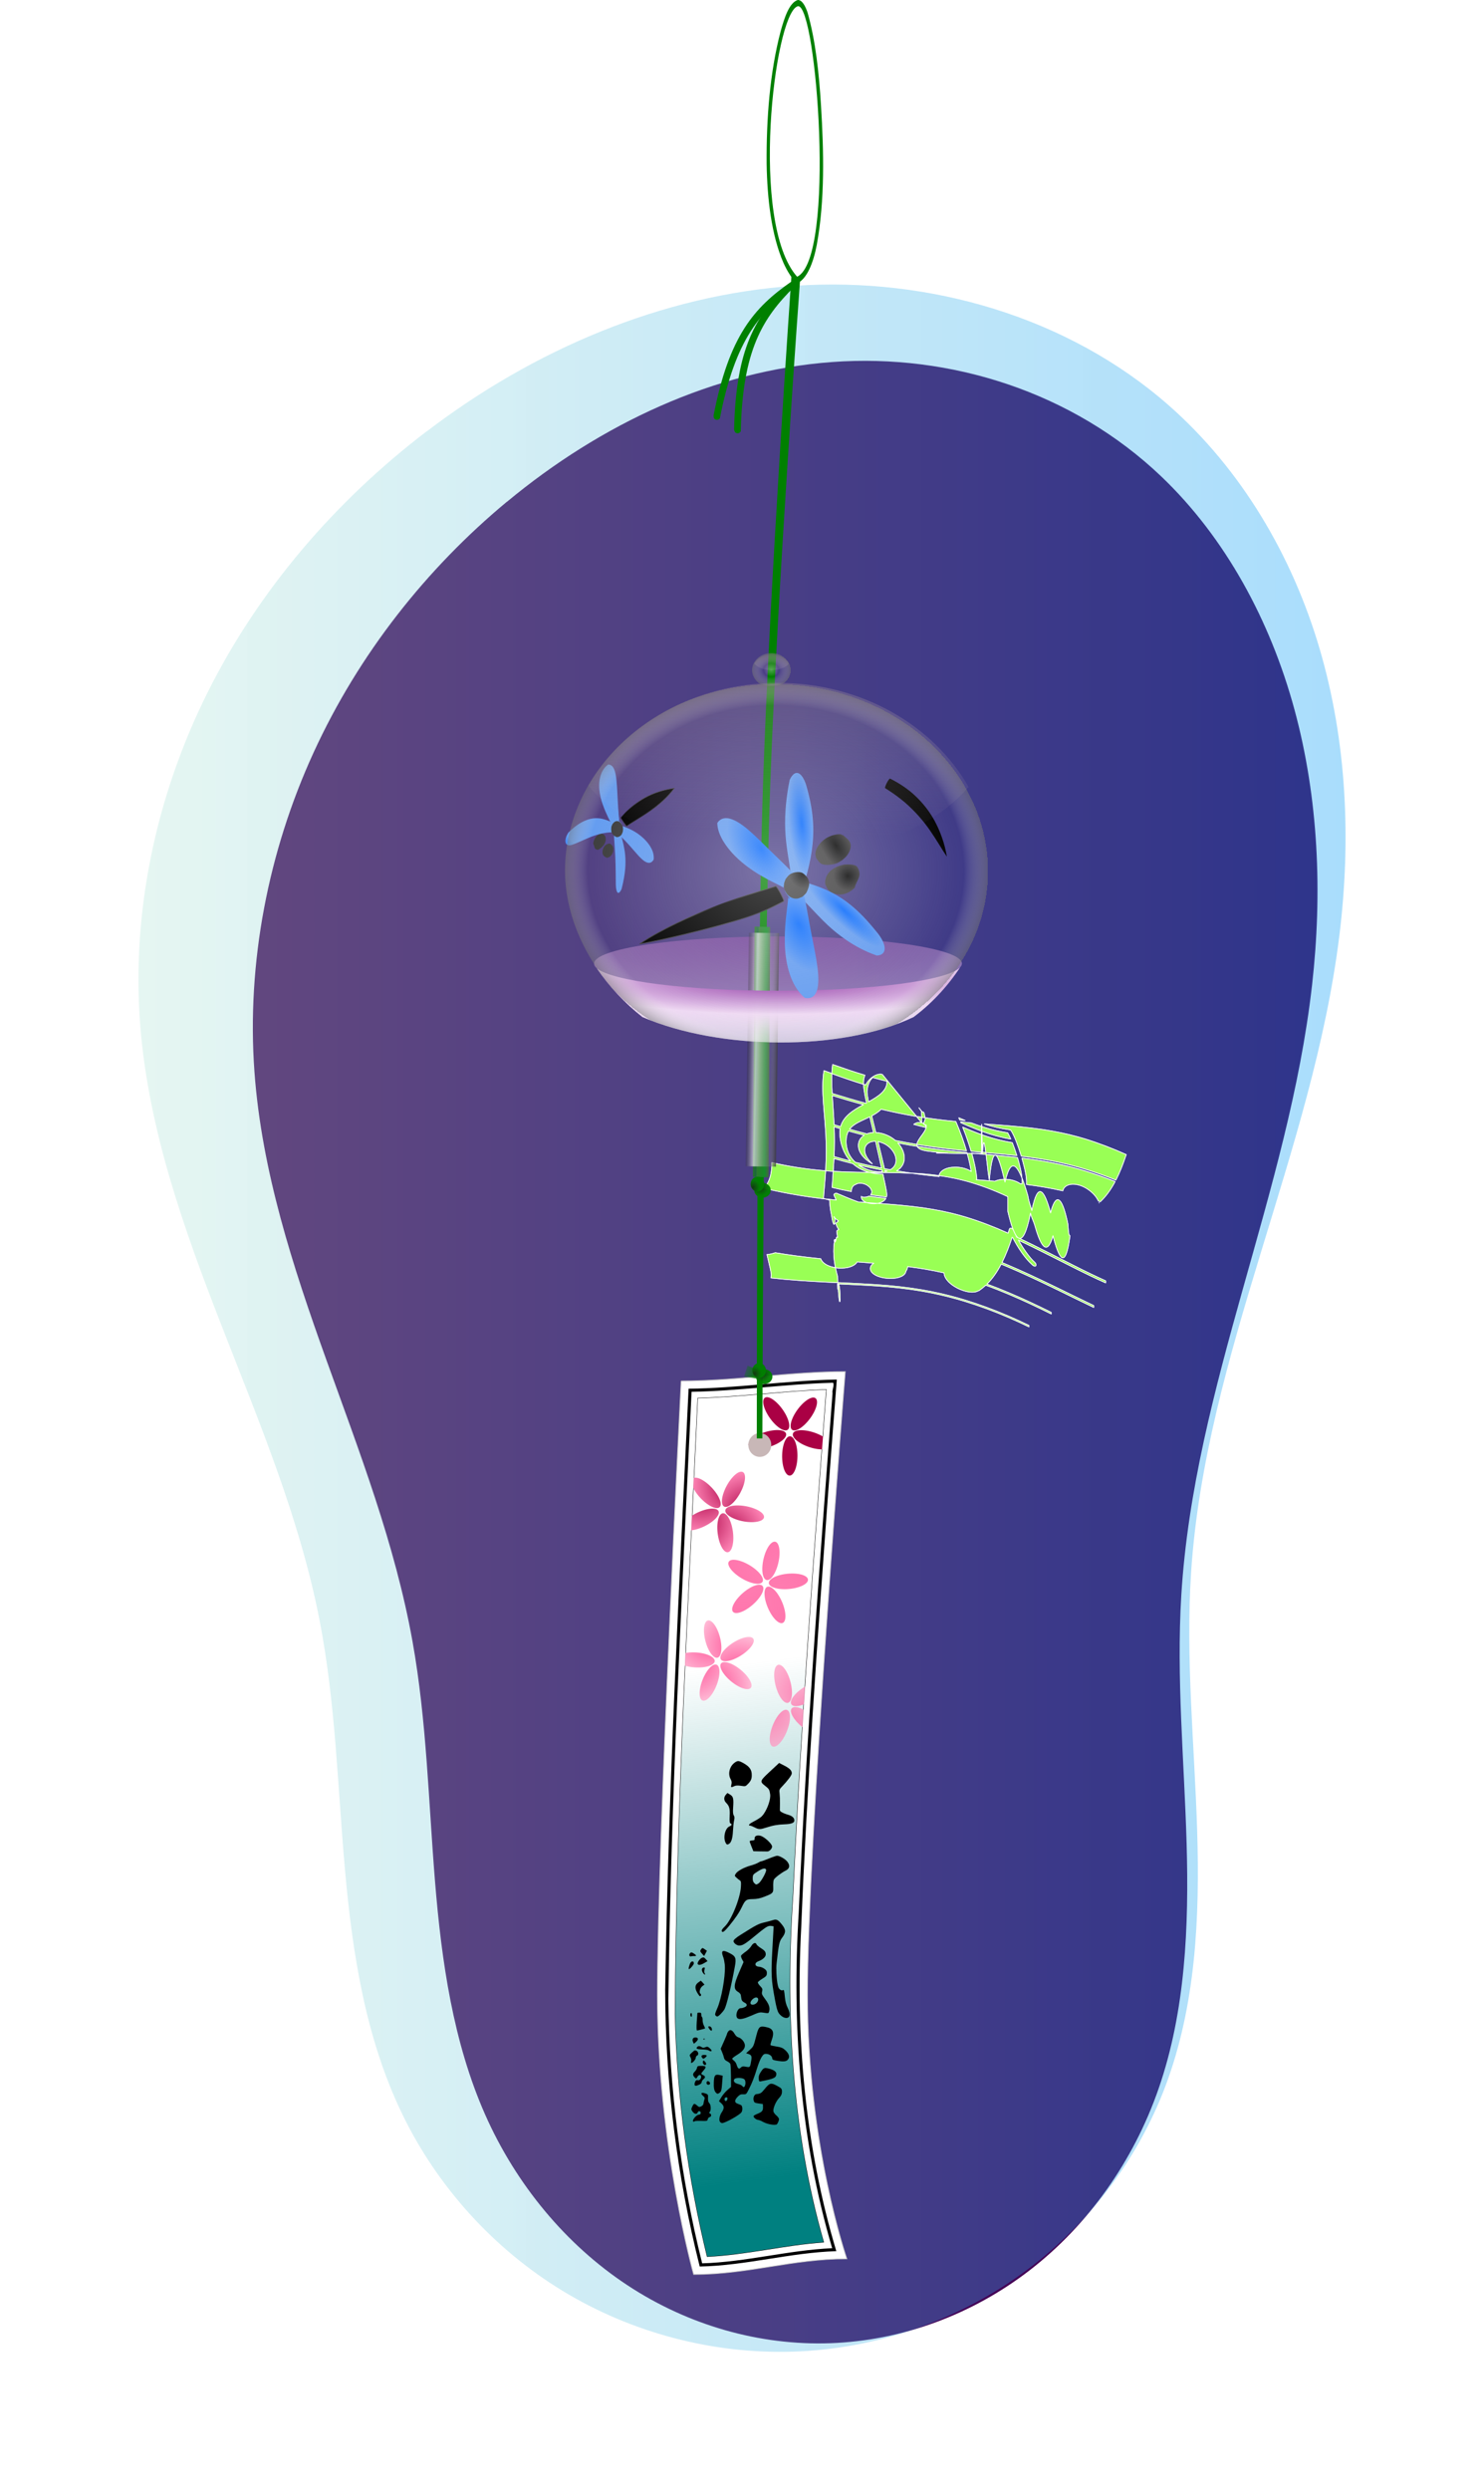 <svg viewBox="0 0 1900 3187.8" xmlns="http://www.w3.org/2000/svg" xmlns:xlink="http://www.w3.org/1999/xlink"><defs><linearGradient id="o"><stop stop-color="#133a13" offset="0"/><stop stop-color="green" stop-opacity=".957" offset="1"/></linearGradient><linearGradient id="n"><stop stop-color="#ff64a2" stop-opacity=".852" offset="0"/><stop stop-color="#ff99c2" stop-opacity=".73" offset="1"/></linearGradient><linearGradient id="c"><stop offset="0"/><stop stop-color="#3e3e3e" stop-opacity=".991" offset="1"/></linearGradient><linearGradient id="d"><stop stop-color="#06f" offset="0"/><stop stop-color="#659df0" offset="1"/></linearGradient><radialGradient id="y" cx="98.058" cy="-320.9" r="232.48" gradientTransform="matrix(-2.342 2.3047e-7 -1.9795e-8 -.373 325.97 -255.01)" gradientUnits="userSpaceOnUse"><stop stop-color="#892ca0" offset="0"/><stop stop-color="#f1dcf5" stop-opacity=".974" offset=".5"/><stop stop-color="#fff" stop-opacity=".496" offset="1"/></radialGradient><radialGradient id="x" cx="160.03" cy="-450.89" r="235.48" gradientTransform="matrix(3.672 -2.9962e-7 2.6661e-7 1.234 -496.2 345.63)" gradientUnits="userSpaceOnUse"><stop stop-color="#892ca0" offset="0"/><stop stop-color="#f1dcf5" stop-opacity=".974" offset=".461"/><stop stop-color="#fff" stop-opacity=".496" offset="1"/></radialGradient><radialGradient id="m" cx="266.82" cy="50.975" r="16.918" gradientTransform="matrix(2.199 -.118 .057 1.075 -325.05 29.567)" gradientUnits="userSpaceOnUse" xlink:href="#c"/><radialGradient id="l" cx="307.15" cy="54.733" r="17.16" gradientTransform="matrix(1.118 0 0 1.085 -37.172 -1.706)" gradientUnits="userSpaceOnUse" xlink:href="#c"/><radialGradient id="k" cx="205.68" cy="68.898" r="61.101" gradientTransform="matrix(1.02 .434 -.106 .249 16.228 -28.476)" gradientUnits="userSpaceOnUse" xlink:href="#d"/><radialGradient id="j" cx="218.5" cy="132.53" r="64.665" gradientTransform="matrix(1 0 0 .556 6.061 65.401)" gradientUnits="userSpaceOnUse" xlink:href="#d"/><radialGradient id="i" cx="268.15" cy="212.22" r="18.765" gradientTransform="matrix(-.938 -.667 2.187 -3.076 55.577 1043.8)" gradientUnits="userSpaceOnUse" xlink:href="#c"/><radialGradient id="h" cx="205.68" cy="68.898" r="61.101" gradientTransform="matrix(-1.048 .362 .088 .255 551.03 -9.18)" gradientUnits="userSpaceOnUse" xlink:href="#d"/><radialGradient id="g" cx="218.5" cy="132.53" r="64.665" gradientTransform="matrix(-.999 -.046 -.026 .555 552.44 78.722)" gradientUnits="userSpaceOnUse" xlink:href="#d"/><radialGradient id="f" cx="280.23" cy="104.43" r="22.618" gradientTransform="matrix(.821 0 0 .749 47.03 29.554)" gradientUnits="userSpaceOnUse" xlink:href="#c"/><linearGradient id="aa" x1="56.707" x2="94.816" y1="-46.675" y2="-45.96" gradientUnits="userSpaceOnUse"><stop stop-color="#282828" stop-opacity=".287" offset="0"/><stop stop-color="#c8c8c8" stop-opacity=".513" offset=".19"/><stop stop-color="#f6f6f6" stop-opacity=".67" offset=".277"/><stop stop-color="#9b9b9b" stop-opacity=".209" offset=".779"/><stop stop-color="#404040" stop-opacity=".748" offset="1"/></linearGradient><radialGradient id="v" cx="-34.206" cy="-301.85" r="135.71" gradientTransform="matrix(.996 .027 -.013 1.59 -4.107 182.15)" gradientUnits="userSpaceOnUse"><stop stop-color="#f6f6f6" stop-opacity=".6" offset="0"/><stop stop-color="#f2f2f2" stop-opacity="0" offset=".886"/><stop stop-color="#767676" offset="1"/><stop stop-color="#fff" stop-opacity="0" offset="1"/></radialGradient><linearGradient id="z" x1="58.118" x2="-27.493" y1="1401.9" y2="749.33" gradientUnits="userSpaceOnUse"><stop stop-color="teal" offset="0"/><stop stop-color="teal" stop-opacity="0" offset="1"/></linearGradient><radialGradient id="u" cx="303.21" cy="504.03" r="86.427" gradientTransform="matrix(1 0 0 .956 0 22.018)" gradientUnits="userSpaceOnUse"><stop stop-color="#f59" stop-opacity=".748" offset="0"/><stop stop-color="#ff5b9d" stop-opacity=".835" offset="1"/></radialGradient><radialGradient id="t" cx="303.21" cy="504.03" r="86.427" gradientTransform="matrix(1 0 0 .956 0 22.018)" gradientUnits="userSpaceOnUse"><stop stop-color="#a04" offset="0"/><stop stop-color="#ff76ad" stop-opacity=".887" offset="1"/></radialGradient><radialGradient id="s" cx="303.21" cy="504.03" r="86.427" gradientTransform="matrix(1 0 0 .956 0 22.018)" gradientUnits="userSpaceOnUse"><stop stop-color="#ff217a" stop-opacity=".748" offset="0"/><stop stop-color="#ffb4d2" stop-opacity=".913" offset="1"/></radialGradient><radialGradient id="e" cx="303.21" cy="504.03" r="86.427" gradientTransform="matrix(1 0 0 .956 0 22.018)" gradientUnits="userSpaceOnUse" xlink:href="#n"/><radialGradient id="r" cx="303.21" cy="504.03" r="86.427" gradientTransform="matrix(.512 -.326 .312 .489 -178.22 663.05)" gradientUnits="userSpaceOnUse" xlink:href="#n"/><radialGradient id="q" cx="303.21" cy="504.03" r="86.427" gradientTransform="matrix(.468 .386 -.369 .448 145.46 480.23)" gradientUnits="userSpaceOnUse" xlink:href="#n"/><radialGradient id="b" cx="77.449" cy="369.18" r="8.75" gradientTransform="matrix(1 0 0 1.082 0 -30.353)" gradientUnits="userSpaceOnUse" xlink:href="#o"/><radialGradient id="a" cx="74.107" cy="375.46" r="8.75" gradientTransform="matrix(1 0 0 1.082 0 -30.353)" gradientUnits="userSpaceOnUse" xlink:href="#o"/><linearGradient id="af" x1="149.3" x2="126.26" y1="345.22" y2="343.66" gradientUnits="userSpaceOnUse"><stop stop-color="green" offset="0"/><stop stop-color="green" stop-opacity="0" offset="1"/></linearGradient><linearGradient id="ae" x1="89.188" x2="76.695" y1="-649.14" y2="-326.57" gradientUnits="userSpaceOnUse"><stop stop-color="#978383" offset="0"/><stop stop-color="#d3c3c3" stop-opacity="0" offset="1"/></linearGradient><radialGradient id="w" cx="-34.206" cy="-301.85" r="135.71" gradientTransform="matrix(.183 .003 -.002 .161 92.741 -483.94)" gradientUnits="userSpaceOnUse"><stop stop-color="#f6f6f6" stop-opacity=".6" offset="0"/><stop stop-color="#f2f2f2" stop-opacity="0" offset=".399"/><stop stop-color="#767676" offset="1"/><stop stop-color="#fff" stop-opacity="0" offset="1"/></radialGradient><linearGradient id="ad" x1="89.188" x2="76.695" y1="-649.14" y2="-326.57" gradientTransform="matrix(.091 0 0 .091 78.703 -505.76)" gradientUnits="userSpaceOnUse"><stop stop-color="#413535" offset="0"/><stop stop-color="#d3c3c3" stop-opacity=".278" offset="1"/></linearGradient><linearGradient id="ac" x1="56.707" x2="94.816" y1="-46.675" y2="-45.96" gradientTransform="matrix(.516 0 0 1.071 35.575 6.196)" gradientUnits="userSpaceOnUse"><stop stop-color="#287328" offset="0"/><stop stop-color="#146d33" stop-opacity=".904" offset=".19"/><stop stop-color="#2c7c2c" stop-opacity=".957" offset=".277"/><stop stop-color="#148e28" stop-opacity=".974" offset=".779"/><stop stop-color="#406a40" offset="1"/></linearGradient><linearGradient id="ab" x1="-723.56" x2="822.83" y1="296.93" y2="296.93" gradientUnits="userSpaceOnUse"><stop stop-color="#afe2d5" stop-opacity=".322" offset="0"/><stop stop-color="#0099f6" stop-opacity=".339" offset="1"/></linearGradient><filter id="p" x="-.115" y="-.067" width="1.229" height="1.134" color-interpolation-filters="sRGB"><feGaussianBlur stdDeviation="73.867"/></filter></defs><g transform="translate(900.37 1390.4)" display="none"><rect x="-264.66" y="-650.76" width="937.42" height="715.19" fill="#ff0" stroke-width="0"/></g><g transform="translate(900.37 1390.4)"><path transform="matrix(.882 0 0 .959 61.128 55.626)" d="m-354.3-838.11c-116.73 89.104-215.08 203.25-280.58 334.68C-700.377-372-732.383-223.19-720.736-76.8c10.531 132.37 55.695 259.31 103.92 383.03 48.229 123.72 100.24 247.07 125.58 377.41 20.47 105.29 23.12 213.09 32.59 319.93 9.469 106.84 26.373 214.94 72.936 311.56 44.892 93.156 117.06 173.01 205.37 226.82 88.304 53.812 192.44 81.354 295.79 77.95 103.35-3.404 205.53-37.781 289.75-97.776 84.226-59.994 150.15-145.4 186.58-242.18 38.948-103.46 44.06-216.47 40.601-326.96-3.45-110.4-15.02-220.96-7.72-331.27 18.45-278.76 155.66-537.4 189.81-814.67 15.12-122.74 9.5-248.91-25.48-367.52-34.97-118.61-100.15-229.44-193.04-311.06-129-113.34-306.66-164.57-477.99-153.07-171.33 11.458-335.77 82.443-472.26 186.63" fill="#405" filter="url(#p)"/><path d="m229.2-15.038c-3.295-.852-7.359.165-11.243 2.577-3.885 2.413-7.528 6.247-9.871 10.936-14.318-4.321-28.213-9.113-41.844-14.025.005-.028.009-.055.014-.083-3.9-1.396-7.778-2.802-11.641-4.207-1.125 6.732-1.539 13.519-1.569 20.337-.03 6.817.325 13.665.81 20.523.485 6.858 1.101 13.725 1.667 20.589.566 6.863 1.081 13.723 1.437 20.569.356 6.847.553 13.68.554 20.499.001 6.818-.194 13.621-.548 20.412-.354 6.79-.868 13.568-1.433 20.343-.565 6.774-1.182 13.545-1.669 20.326 2.646.7 5.32 1.379 8.022 2.037-26e-5.005-52e-5.009-78e-5.014 9.021 2.232 18.354 4.233 27.98 6.016.712 2.961 3.171 5.942 6.704 8.473 3.532 2.531 8.137 4.606 13.019 5.897 4.882 1.291 10.032 1.808 14.629 1.356 4.596-.452 8.639-1.853 11.363-4.49 1.196-1.156 2.139-2.553 2.768-4.232 22.902 2.473 46.691 3.974 70.575 5.089 5.078.23 10.14.451 15.18.673h2e-5c16.955.742 33.66 1.489 49.966 2.585h1e-5c20.104 1.376 39.436 3.461 58.144 6.681 15.673 2.726 30.922 6.192 45.974 10.476 2.783.791 5.561 1.61 8.334 2.456v0c18.833 5.753 37.7 12.681 56.644 20.858 8.639 3.723 17.306 7.709 25.961 11.938.009-.588.016-1.177.021-1.768-8.621-4.197-17.249-8.155-25.844-11.853-18.83-8.124-37.607-15.02-56.376-20.757-2.765-.844-5.535-1.661-8.312-2.449-15.019-4.272-30.274-7.723-45.977-10.443-18.745-3.209-38.15-5.289-58.337-6.68h-1e-5c-16.375-1.108-33.148-1.885-50.16-2.675h-1e-5c-5.057-.236-10.135-.473-15.227-.721-23.734-1.186-47.329-2.785-70.02-5.337.243-1.164.376-2.435.352-3.843.008-1.536-.452-4.163-1.219-7.71-.767-3.547-1.838-8.019-3.08-13.217v0c-.387-1.624-.791-3.319-1.21-5.076.417-.034.828-.073 1.233-.118 3.507-.386 6.595-1.148 9.272-2.203 18.713 3.161 38.285 5.706 58.293 7.705.827 2.645 2.983 5.042 6.03 6.973 4.003 2.534 9.528 4.265 15.553 4.831h1e-5c1.714.161 3.469.228 5.241.192 4.901-.098 9.239-.96 12.648-2.363 3.409-1.403 5.887-3.354 7.065-5.661 7.165.559 14.289 1.108 21.353 1.671-3.322 2.284-4.958 5.269-4.176 8.391.836 3.335 4.249 6.17 9.02 8.127 4.535 1.87 10.29 2.977 16.315 3.004 5.605.025 10.49-.893 14.025-2.524 3.534-1.631 5.711-3.988 5.889-6.817.156-.107.285-.231.381-.367.977-1.502 1.623-3.344 1.985-5.485 7.297.926 14.469 1.963 21.514 3.138 8.527 1.45 16.869 3.079 25.035 4.92.078 2.903 1.398 6.027 3.746 9.052 2.348 3.025 5.721 5.956 9.961 8.554 2.103 1.288 4.276 2.408 6.464 3.358 2.737 1.188 5.499 2.111 8.161 2.751 6.227 1.498 11.947 1.421 15.406-.772.455-.008.851-.117 1.137-.315 3.027-2.094 5.836-4.373 8.49-6.843 9.947 3.582 19.836 7.476 29.683 11.666 17.756 7.465 35.865 15.994 54.134 25.117-.037-.677-.074-1.356-.111-2.037-18.267-9.079-36.36-17.584-54.093-25.031-9.338-3.971-18.716-7.677-28.147-11.104 7.002-6.871 12.877-15.204 18.311-25.648 2.841 1.166 5.678 2.356 8.512 3.569 18.05 7.622 36.539 16.31 55.338 25.358v0c3.006 1.447 6.023 2.906 9.049 4.374v0c14.031 6.8 28.212 13.864 42.456 20.659v0c1.054.502 2.109 1.003 3.165 1.502-.017-.784-.034-1.569-.05-2.355-1.061-.501-2.122-1.002-3.182-1.505v0c-14.25-6.774-28.435-13.832-42.467-20.633-3.026-1.468-6.043-2.928-9.05-4.375v-1e-5c-18.801-9.053-37.287-17.755-55.333-25.39h-1e-5c-2.481-1.064-4.964-2.111-7.45-3.138 2.419-4.814 4.752-10.068 7.038-15.85 2.017-5.09 4.004-10.586 5.974-16.566.265.119.53.239.795.359 3.033 5.923 6.972 12.707 11.409 19.023 4.438 6.316 9.372 12.181 14.331 16.462.71.636 1.55 1.06 2.274 1.15.724.09 1.323-.156 1.621-.67.298-.514.292-1.291-.017-2.104-.309-.813-.916-1.651-1.644-2.266-3.212-2.815-6.912-7.219-10.545-12.257-3.633-5.038-7.196-10.72-10.173-15.998 13.497 6.305 27.221 13.145 41.129 20.14 3.004 1.511 6.02 3.032 9.045 4.559 14.025 7.072 28.219 14.341 42.485 21.178v0c6.335 3.031 12.693 5.996 19.056 8.806-.004-.853-.007-1.708-.01-2.565-6.361-2.821-12.718-5.797-19.053-8.842-14.264-6.867-28.455-14.17-42.478-21.278-3.025-1.534-6.04-3.063-9.043-4.582v0c-14.62-7.391-29.039-14.61-43.206-21.209-1.753-3.298-3.221-6.312-4.223-8.654-.48-1.123-1.394-2.148-2.345-2.618-.095-.049-.19-.092-.285-.13-.582-.221-1.151-.23-1.606-.028-.455.202-.794.615-.956 1.161-.545 1.791-1.096 3.52-1.644 5.23-.33-.147-.659-.293-.988-.439-17.569-7.891-35.295-14.689-53.276-20.181-2.658-.81-5.333-1.584-8.027-2.324-14.581-4.021-29.769-7.048-45.619-9.394-18.937-2.738-38.837-4.391-59.553-5.867-8.098-.563-16.281-1.139-24.522-1.772-9.045-3.279-17.785-6.965-26.68-10.76-.01-.005-.02-.011-.03-.016-.43-.222-.923-.363-1.417-.406-.21.015-.415.049-.611.1-.769.071-1.454.4-1.847.886-.392.487-.485 1.124-.25 1.719.94 2.03 1.841 4.038 2.723 6.039-4.695-.46-9.398-.953-14.103-1.484v-1e-6c-12.656-1.448-25.17-3.23-37.454-5.341-12.285-2.111-24.34-4.551-36.101-7.264v-1e-6c-1.609-.374-3.212-.752-4.808-1.134 1.805-2.024 3.432-4.297 4.819-6.874 1.425-2.643 2.595-5.606 3.458-8.936.863-3.33 1.416-7.028 1.644-11.124.139-1.981.158-3.922.099-5.806 11.035 2.543 22.288 4.71 33.716 6.461 11.428 1.75 23.031 3.084 34.744 4.006 5.073.392 10.144.715 15.208.98 17.036.888 33.992 1.114 50.638 1.198h2e-5c20.516.133 40.351.303 59.379 1.783 15.929 1.286 31.307 3.428 46.123 6.888.0.0.0 1e-6 1e-5 2e-6 2.737.637 5.457 1.318 8.161 2.047 18.298 4.94 36.331 11.762 54.065 20.12.0 2e-6.0 3e-6 1e-5 5e-6 18.186 8.463 36.647 18.575 55.371 29.09 2.994 1.681 5.998 3.376 9.01 5.079 13.968 7.887 28.086 16.018 42.295 23.707 14.882 8.04 29.914 15.737 44.851 21.809.022-.914.044-1.832.068-2.753-14.93-6.2-29.96-13.99-44.84-22.12-14.21-7.767-28.32-15.975-42.28-23.933-3.01-1.719-6.01-3.429-9.01-5.125-18.72-10.606-37.19-20.795-55.41-29.292-17.76-8.39-35.84-15.2-54.19-20.074-2.711-.719-5.438-1.389-8.181-2.014-14.852-3.396-30.259-5.443-46.202-6.619-19.044-1.35-38.875-1.373-59.362-1.374h-1e-5c-16.622.021-33.544-.107-50.534-.92-5.051-.243-10.108-.545-15.165-.919-11.734-.883-23.356-2.193-34.801-3.935s-22.713-3.917-33.762-6.482c-.335-4.576-1.189-8.719-2.403-12.152-1.804-5.106-4.395-8.668-7.789-9.75-.138-.043-.272-.082-.412-.119.0 2e-6-1e-5 4e-6-1e-5 6e-6zm.171 14.642c2.917.755 5.133 2.872 5.886 6.306-5.376-1.315-10.691-2.714-15.948-4.184 3.423-2.266 7.11-2.887 10.062-2.122v1658e-8zm-63.507-12.65c13.437 4.76 27.14 9.419 41.258 13.647-1.049 2.644-1.691 5.502-1.833 8.443-.124 2.273.152 5.858.838 10.473.686 4.615 1.786 10.262 3.188 16.634-.289.158-.582.324-.872.483-14.968-4.032-29.342-8.345-43.255-12.633-.346-6.255-.586-12.483-.541-18.665.045-6.182.375-12.317 1.217-18.382v5e-6zm51.212 16.543c6.07 1.704 12.218 3.32 18.449 4.827.012.564.002 1.155-.052 1.772-.294 5.389-3.131 9.893-7.47 13.88-4.339 3.987-10.151 7.453-16.258 10.841-1.189-5.907-1.856-10.483-1.869-13.133.412-8.753 3.421-14.66 7.2-18.188 13e-5 299e-7 25e-5 599e-7 37e-5 899e-7zm110.34 51.688c2.643 1.127 5.298 2.234 7.971 3.329-2.254-.195-4.511-.396-6.771-.605-.391-.904-.795-1.814-1.2-2.725v3e-6zm-162.08-28.638c12.92 3.963 26.249 7.951 40.095 11.718-6.654 3.659-13.187 7.439-18.415 11.955-5.228 4.516-9.158 9.769-10.903 16.312-2.848-.838-5.666-1.679-8.457-2.52-.272-6.253-.655-12.51-1.074-18.759-.419-6.249-.875-12.49-1.246-18.706v33e-6zm62.696 17.536c2.22.537 4.453 1.065 6.699 1.586 11.749 2.706 23.796 5.146 36.076 7.263s24.792 3.912 37.448 5.379v0c5.094.582 10.186 1.121 15.268 1.623.059.137.118.273.176.41 5.646 13.148 10.065 25.555 13.431 36.97-4.527-.451-9.063-.919-13.603-1.408-5.147-.556-10.301-1.139-15.45-1.757-21.327-2.592-42.153-5.947-62.024-9.997-3.131-2.712-6.832-5.061-11.016-6.832-2.129-.906-4.382-1.66-6.744-2.234-2.512-.576-4.939-.903-7.234-1.002-1.852-7.53-3.64-14.773-5.255-21.453 4.339-2.298 8.571-4.999 12.229-8.548v0zm101.68 16.445c4.601.428 9.192.829 13.767 1.209 9.92 3.804 20.259 7.211 31.494 9.773 4.823 1.11 9.797 2.077 14.951 2.876 1.234 2.059 2.58 4.776 3.959 7.923-6.59-1.153-12.872-2.584-18.935-4.241-15.934-4.319-30.189-10.335-44.863-16.676-.121-.288-.252-.576-.374-.864v-6e-6zm30.467 2.516c4.968.373 9.911.732 14.823 1.087 20.722 1.532 40.628 3.247 59.567 6.035l1e-5 1e-6c15.851 2.389 31.037 5.449 45.616 9.489 2.693.743 5.368 1.521 8.025 2.333 17.977 5.509 35.698 12.297 53.266 20.16.061.027.122.054.182.081-.061.186-.122.371-.183.555-4.176 12.649-8.447 23.108-13.015 32.028-13.156-5.263-26.418-9.985-39.824-14.137h-1e-5c-2.662-.823-5.343-1.615-8.042-2.378-14.612-4.147-29.845-7.454-45.763-10.161h-1e-5c-8.918-1.485-18.049-2.759-27.384-3.888-3.879-12.898-8.639-25.617-12.916-32.485-.456-.731-1.356-1.274-2.293-1.38-5.989-.855-11.716-1.956-17.245-3.259-5.1-1.19-10.017-2.566-14.812-4.08zm-27.72 4.104c13.483 5.807 27.167 11.328 42.478 15.364 6.654 1.768 13.588 3.281 20.883 4.475 2.001 5.029 4.011 10.755 5.84 16.58-8.73-.994-17.631-1.879-26.678-2.717-10.49-.954-21.115-1.909-31.81-2.943-2.822-9.622-6.36-19.922-10.713-30.759v0zm-119.03-13.313c1.559 6.516 3.202 13.316 4.839 20.249-3.175.125-6.069.713-8.586 1.688-7.595-1.936-14.997-3.936-22.215-5.971 2.766-3.808 6.685-6.535 11.212-8.942s9.659-4.498 14.751-7.024v-26e-6zm-45.672 12.725c2.59.781 5.204 1.562 7.843 2.34-.337 1.887-.515 3.863-.489 5.966-.005 5.433 1.003 11.647 3.156 17.861 2.153 6.214 5.462 12.43 10.305 17.832-7.179-1.851-14.15-3.777-20.921-5.761.278-6.34.441-12.701.46-19.076.019-6.375-.106-12.765-.354-19.161v-26e-6zm18.364 5.374c6.592 1.861 13.341 3.693 20.253 5.474-2.763 1.701-4.861 3.984-6.14 6.675s-1.743 5.79-1.203 9.106 2.081 6.849 4.892 10.384c2.811 3.536 6.89 7.074 12.605 10.368-4.448-4.067-7.13-7.987-8.531-11.528-1.401-3.54-1.515-6.703-.702-9.312 1.626-5.22 6.994-8.215 13.565-7.918 2.814 12.21 5.411 24.071 7.662 34.408-11.686-2.293-22.931-4.792-33.719-7.465-3.414-3.125-6.38-6.926-8.469-11.427-2.088-4.501-3.306-9.701-3.271-15.604.032-5.466 1.138-9.714 3.058-13.161v-61e-6zm63.098 15.289c18.907 3.742 38.656 6.855 58.858 9.295 5.15.614 10.305 1.194 15.453 1.747 4.777.512 9.549 1 14.31 1.472 2.451 8.603 4.279 16.64 5.463 24.141-4.895-3.204-12.029-5.365-19.601-5.502v0c-.321-.006-.642-.008-.964-.007-5.804.025-10.832 1.25-14.464 3.263-3.926 2.168-6.21 5.258-6.101 8.695-18.655-1.918-36.92-4.318-54.453-7.253 6.619-3.794 9.77-9.76 9.85-16.289.081-6.529-2.898-13.624-8.352-19.563v0zm94.647 13.103c10.467 1.009 20.866 1.946 31.135 2.883 9.304.866 18.454 1.781 27.422 2.815.647 2.137 1.271 4.28 1.845 6.399 1.451 5.361 2.608 10.571 3.336 15.245.728 4.673 1.022 8.813.773 12.139-.812-.099-1.626-.196-2.441-.292-4.744-3.346-12.017-5.631-19.805-5.589-3.983.022-7.616.644-10.662 1.689-.679.234-1.328.488-1.945.761-7.866-.644-15.808-1.269-23.802-1.907.037-.206.067-.417.086-.627.372-.289.575-.673.571-1.075-.902-9.776-3.151-20.582-6.513-32.44-14e-5-1e-5-29e-5-2e-5-43e-5-2e-5zm64.321 6.382c9.091 1.111 17.988 2.361 26.683 3.811h1e-5c15.923 2.713 31.162 6.024 45.779 10.17 2.7.763 5.381 1.556 8.045 2.378 13.04 4.035 25.943 8.604 38.744 13.685-5.588 10.525-11.642 18.866-18.869 25.733-.819-.287-1.638-.572-2.457-.855-2.073-4.759-6.447-10.068-12.536-14.399-1.411-1.004-2.85-1.908-4.297-2.708-2.693-1.482-5.431-2.597-8.099-3.329-3.933-1.084-7.719-1.337-10.965-.783-3.247.554-5.951 1.912-7.718 3.999-1.052 1.244-1.691 2.657-1.954 4.159-8.201-1.851-16.582-3.488-25.151-4.947-6.973-1.164-14.071-2.194-21.293-3.115.315-3.587-.031-7.87-.829-12.643-.798-4.773-2.043-10.038-3.507-15.507-.501-1.873-1.023-3.759-1.573-5.651v3e-5zm-183.42-20.985c.241.055.475.114.717.178 3.559.836 6.799 2.294 9.622 4.16v2e-6c6.415 4.225 10.654 10.53 11.715 16.556 1.06 6.026-1.07 11.784-7.152 15.058-1.56-.28-3.115-.564-4.662-.853-.959-.18-1.916-.362-2.87-.544-2.483-10.472-5.306-22.517-8.274-34.749.295.056.606.125.903.194v25e-6zm-57.226 21.51c7.805 2.277 15.877 4.47 24.225 6.557 6.124 5.603 14.29 9.968 24.985 12.082 4.901.982 9.382 1.385 13.424 1.343 1.38 6.367 2.577 11.89 3.455 16.315.877 4.425 1.43 7.759 1.46 9.805.023 1.124-.105 2.146-.361 3.085-6.837-.817-13.57-1.711-20.186-2.689.905-1.051 1.43-2.325 1.431-3.778.001-2.352-1.339-4.724-3.483-6.686-2.144-1.961-5.089-3.509-8.326-4.146-3.663-.721-6.927-.114-9.114 1.467-1.428.401-2.692 1.244-3.643 2.687-.951 1.443-1.592 3.487-1.737 6.265-8.382-1.6-16.534-3.363-24.447-5.296.332-6.128.774-12.275 1.196-18.443.422-6.168.823-12.357 1.122-18.567v-1e-5zm31.537 8.33c9.636 2.293 19.627 4.442 29.959 6.428.166.763.356 1.579.517 2.323-3.656.25-7.901-.011-12.726-.991-4.908-1.022-11.679-3.497-17.751-7.761v-2e-5zm33.635 7.128c.758.14 1.518.278 2.279.416.264.047.528.095.793.142-.261.077-.526.151-.795.221v0c-.636.166-1.297.312-1.988.435-.093-.391-.195-.819-.289-1.215zm274.21 41.154c.046.016.092.031.138.047-.03.027-.061.054-.091.081-.012-.042-.035-.086-.047-.128 4e-5 2e-5 7e-5 4e-5 1e-4 6e-5zm-294.69-8.328c7.117 1.038 14.368 1.974 21.737 2.822-1.421 2.645-4.079 4.428-7.272 5.511-3.193 1.083-6.923 1.457-10.479 1.198-3.556-.26-6.939-1.161-9.435-2.602s-4.107-3.424-4.142-5.768.014-.08.129-.316c.391.09.78.18 1.181.243 3.199.5 6.125.033 8.281-1.087v1e-5z" color="#000" fill="#9f5" stroke="#fff" stroke-linecap="round" stroke-linejoin="round" style="block-progression:tb;text-indent:0;text-transform:none"/><path d="m-354.3-838.11c-116.73 89.104-215.08 203.25-280.58 334.68C-700.377-372-732.383-223.19-720.736-76.8c10.531 132.37 55.695 259.31 103.92 383.03 48.229 123.72 100.24 247.07 125.58 377.41 20.47 105.29 23.12 213.09 32.59 319.93 9.469 106.84 26.373 214.94 72.936 311.56 44.892 93.156 117.06 173.01 205.37 226.82 88.304 53.812 192.44 81.354 295.79 77.95 103.35-3.404 205.53-37.781 289.75-97.776 84.226-59.994 150.15-145.4 186.58-242.18 38.948-103.46 44.06-216.47 40.601-326.96-3.45-110.4-15.02-220.96-7.72-331.27 18.45-278.76 155.66-537.4 189.81-814.67 15.12-122.74 9.5-248.91-25.48-367.52-34.97-118.61-100.15-229.44-193.04-311.06-129-113.34-306.66-164.57-477.99-153.07-171.33 11.458-335.77 82.443-472.26 186.63" fill="url(#ab)" filter="url(#p)"/><path d="m229.2-15.038c-3.295-.852-7.359.165-11.243 2.577-3.885 2.413-7.528 6.247-9.871 10.936-14.318-4.321-28.213-9.113-41.844-14.025.005-.028.009-.055.014-.083-3.9-1.396-7.778-2.802-11.641-4.207-1.125 6.732-1.539 13.519-1.569 20.337-.03 6.817.325 13.665.81 20.523.485 6.858 1.101 13.725 1.667 20.589.566 6.863 1.081 13.723 1.437 20.569.356 6.847.553 13.68.554 20.499.001 6.818-.194 13.621-.548 20.412-.354 6.79-.868 13.568-1.433 20.343-.565 6.774-1.182 13.545-1.669 20.326 2.646.7 5.32 1.379 8.022 2.037-26e-5.005-52e-5.009-78e-5.014 9.021 2.232 18.354 4.233 27.98 6.016.712 2.961 3.171 5.942 6.704 8.473 3.532 2.531 8.137 4.606 13.019 5.897 4.882 1.291 10.032 1.808 14.629 1.356 4.596-.452 8.639-1.853 11.363-4.49 1.196-1.156 2.139-2.553 2.768-4.232 22.902 2.473 46.691 3.974 70.575 5.089 5.078.23 10.14.451 15.18.673h2e-5c16.955.742 33.66 1.489 49.966 2.585h1e-5c20.104 1.376 39.436 3.461 58.144 6.681 15.673 2.726 30.922 6.192 45.974 10.476 2.783.791 5.561 1.61 8.334 2.456v0c18.833 5.753 37.7 12.681 56.644 20.858 8.639 3.723 17.306 7.709 25.961 11.938.009-.588.016-1.177.021-1.768-8.621-4.197-17.249-8.155-25.844-11.853-18.83-8.124-37.607-15.02-56.376-20.757-2.765-.844-5.535-1.661-8.312-2.449-15.019-4.272-30.274-7.723-45.977-10.443-18.745-3.209-38.15-5.289-58.337-6.68h-1e-5c-16.375-1.108-33.148-1.885-50.16-2.675h-1e-5c-5.057-.236-10.135-.473-15.227-.721-23.734-1.186-47.329-2.785-70.02-5.337.243-1.164.376-2.435.352-3.843.008-1.536-.452-4.163-1.219-7.71-.767-3.547-1.838-8.019-3.08-13.217v0c-.387-1.624-.791-3.319-1.21-5.076.417-.034.828-.073 1.233-.118 3.507-.386 6.595-1.148 9.272-2.203 18.713 3.161 38.285 5.706 58.293 7.705.827 2.645 2.983 5.042 6.03 6.973 4.003 2.534 9.528 4.265 15.553 4.831h1e-5c1.714.161 3.469.228 5.241.192 4.901-.098 9.239-.96 12.648-2.363 3.409-1.403 5.887-3.354 7.065-5.661 7.165.559 14.289 1.108 21.353 1.671-3.322 2.284-4.958 5.269-4.176 8.391.836 3.335 4.249 6.17 9.02 8.127 4.535 1.87 10.29 2.977 16.315 3.004 5.605.025 10.49-.893 14.025-2.524 3.534-1.631 5.711-3.988 5.889-6.817.156-.107.285-.231.381-.367.977-1.502 1.623-3.344 1.985-5.485 7.297.926 14.469 1.963 21.514 3.138 8.527 1.45 16.869 3.079 25.035 4.92.078 2.903 1.398 6.027 3.746 9.052 2.348 3.025 5.721 5.956 9.961 8.554 2.103 1.288 4.276 2.408 6.464 3.358 2.737 1.188 5.499 2.111 8.161 2.751 6.227 1.498 11.947 1.421 15.406-.772.455-.008.851-.117 1.137-.315 3.027-2.094 5.836-4.373 8.49-6.843 9.947 3.582 19.836 7.476 29.683 11.666 17.756 7.465 35.865 15.994 54.134 25.117-.037-.677-.074-1.356-.111-2.037-18.267-9.079-36.36-17.584-54.093-25.031-9.338-3.971-18.716-7.677-28.147-11.104 7.002-6.871 12.877-15.204 18.311-25.648 2.841 1.166 5.678 2.356 8.512 3.569 18.05 7.622 36.539 16.31 55.338 25.358v0c3.006 1.447 6.023 2.906 9.049 4.374v0c14.031 6.8 28.212 13.864 42.456 20.659v0c1.054.502 2.109 1.003 3.165 1.502-.017-.784-.034-1.569-.05-2.355-1.061-.501-2.122-1.002-3.182-1.505v0c-14.25-6.774-28.435-13.832-42.467-20.633-3.026-1.468-6.043-2.928-9.05-4.375v-1e-5c-18.801-9.053-37.287-17.755-55.333-25.39h-1e-5c-2.481-1.064-4.964-2.111-7.45-3.138 2.419-4.814 4.752-10.068 7.038-15.85 2.017-5.09 4.004-10.586 5.974-16.566.265.119.53.239.795.359 3.033 5.923 6.972 12.707 11.409 19.023 4.438 6.316 9.372 12.181 14.331 16.462.71.636 1.55 1.06 2.274 1.15.724.09 1.323-.156 1.621-.67.298-.514.292-1.291-.017-2.104-.309-.813-.916-1.651-1.644-2.266-3.212-2.815-6.912-7.219-10.545-12.257-3.633-5.038-7.196-10.72-10.173-15.998 13.497 6.305 27.221 13.145 41.129 20.14 3.004 1.511 6.02 3.032 9.045 4.559 14.025 7.072 28.219 14.341 42.485 21.178v0c6.335 3.031 12.693 5.996 19.056 8.806-.004-.853-.007-1.708-.01-2.565-6.361-2.821-12.718-5.797-19.053-8.842-14.264-6.867-28.455-14.17-42.478-21.278-3.025-1.534-6.04-3.063-9.043-4.582v0c-14.62-7.391-29.039-14.61-43.206-21.209-1.753-3.298-3.221-6.312-4.223-8.654-.48-1.123-1.394-2.148-2.345-2.618-.095-.049-.19-.092-.285-.13-.582-.221-1.151-.23-1.606-.028-.455.202-.794.615-.956 1.161-.545 1.791-1.096 3.52-1.644 5.23-.33-.147-.659-.293-.988-.439-17.569-7.891-35.295-14.689-53.276-20.181-2.658-.81-5.333-1.584-8.027-2.324-14.581-4.021-29.769-7.048-45.619-9.394-18.937-2.738-38.837-4.391-59.553-5.867-8.098-.563-16.281-1.139-24.522-1.772-9.045-3.279-17.785-6.965-26.68-10.76-.01-.005-.02-.011-.03-.016-.43-.222-.923-.363-1.417-.406-.21.015-.415.049-.611.1-.769.071-1.454.4-1.847.886-.392.487-.485 1.124-.25 1.719.94 2.03 1.841 4.038 2.723 6.039-4.695-.46-9.398-.953-14.103-1.484v-1e-6c-12.656-1.448-25.17-3.23-37.454-5.341-12.285-2.111-24.34-4.551-36.101-7.264v-1e-6c-1.609-.374-3.212-.752-4.808-1.134 1.805-2.024 3.432-4.297 4.819-6.874 1.425-2.643 2.595-5.606 3.458-8.936.863-3.33 1.416-7.028 1.644-11.124.139-1.981.158-3.922.099-5.806 11.035 2.543 22.288 4.71 33.716 6.461 11.428 1.75 23.031 3.084 34.744 4.006 5.073.392 10.144.715 15.208.98 17.036.888 33.992 1.114 50.638 1.198h2e-5c20.516.133 40.351.303 59.379 1.783 15.929 1.286 31.307 3.428 46.123 6.888.0.0.0 1e-6 1e-5 2e-6 2.737.637 5.457 1.318 8.161 2.047 18.298 4.94 36.331 11.762 54.065 20.12.0 2e-6.0 3e-6 1e-5 5e-6 18.186 8.463 36.647 18.575 55.371 29.09 2.994 1.681 5.998 3.376 9.01 5.079 13.968 7.887 28.086 16.018 42.295 23.707 14.882 8.04 29.914 15.737 44.851 21.809.022-.914.044-1.832.068-2.753-14.93-6.2-29.96-13.99-44.84-22.12-14.21-7.767-28.32-15.975-42.28-23.933-3.01-1.719-6.01-3.429-9.01-5.125-18.72-10.606-37.19-20.795-55.41-29.292-17.76-8.39-35.84-15.2-54.19-20.074-2.711-.719-5.438-1.389-8.181-2.014-14.852-3.396-30.259-5.443-46.202-6.619-19.044-1.35-38.875-1.373-59.362-1.374h-1e-5c-16.622.021-33.544-.107-50.534-.92-5.051-.243-10.108-.545-15.165-.919-11.734-.883-23.356-2.193-34.801-3.935s-22.713-3.917-33.762-6.482c-.335-4.576-1.189-8.719-2.403-12.152-1.804-5.106-4.395-8.668-7.789-9.75-.138-.043-.272-.082-.412-.119.0 2e-6-1e-5 4e-6-1e-5 6e-6zm.171 14.642c2.917.755 5.133 2.872 5.886 6.306-5.376-1.315-10.691-2.714-15.948-4.184 3.423-2.266 7.11-2.887 10.062-2.122v1658e-8zm-63.507-12.65c13.437 4.76 27.14 9.419 41.258 13.647-1.049 2.644-1.691 5.502-1.833 8.443-.124 2.273.152 5.858.838 10.473.686 4.615 1.786 10.262 3.188 16.634-.289.158-.582.324-.872.483-14.968-4.032-29.342-8.345-43.255-12.633-.346-6.255-.586-12.483-.541-18.665.045-6.182.375-12.317 1.217-18.382v5e-6zm51.212 16.543c6.07 1.704 12.218 3.32 18.449 4.827.012.564.002 1.155-.052 1.772-.294 5.389-3.131 9.893-7.47 13.88-4.339 3.987-10.151 7.453-16.258 10.841-1.189-5.907-1.856-10.483-1.869-13.133.412-8.753 3.421-14.66 7.2-18.188 13e-5 299e-7 25e-5 599e-7 37e-5 899e-7zm110.34 51.688c2.643 1.127 5.298 2.234 7.971 3.329-2.254-.195-4.511-.396-6.771-.605-.391-.904-.795-1.814-1.2-2.725v3e-6zm-162.08-28.638c12.92 3.963 26.249 7.951 40.095 11.718-6.654 3.659-13.187 7.439-18.415 11.955-5.228 4.516-9.158 9.769-10.903 16.312-2.848-.838-5.666-1.679-8.457-2.52-.272-6.253-.655-12.51-1.074-18.759-.419-6.249-.875-12.49-1.246-18.706v33e-6zm62.696 17.536c2.22.537 4.453 1.065 6.699 1.586 11.749 2.706 23.796 5.146 36.076 7.263s24.792 3.912 37.448 5.379v0c5.094.582 10.186 1.121 15.268 1.623.059.137.118.273.176.41 5.646 13.148 10.065 25.555 13.431 36.97-4.527-.451-9.063-.919-13.603-1.408-5.147-.556-10.301-1.139-15.45-1.757-21.327-2.592-42.153-5.947-62.024-9.997-3.131-2.712-6.832-5.061-11.016-6.832-2.129-.906-4.382-1.66-6.744-2.234-2.512-.576-4.939-.903-7.234-1.002-1.852-7.53-3.64-14.773-5.255-21.453 4.339-2.298 8.571-4.999 12.229-8.548v0zm101.68 16.445c4.601.428 9.192.829 13.767 1.209 9.92 3.804 20.259 7.211 31.494 9.773 4.823 1.11 9.797 2.077 14.951 2.876 1.234 2.059 2.58 4.776 3.959 7.923-6.59-1.153-12.872-2.584-18.935-4.241-15.934-4.319-30.189-10.335-44.863-16.676-.121-.288-.252-.576-.374-.864v-6e-6zm30.467 2.516c4.968.373 9.911.732 14.823 1.087 20.722 1.532 40.628 3.247 59.567 6.035l1e-5 1e-6c15.851 2.389 31.037 5.449 45.616 9.489 2.693.743 5.368 1.521 8.025 2.333 17.977 5.509 35.698 12.297 53.266 20.16.061.027.122.054.182.081-.061.186-.122.371-.183.555-4.176 12.649-8.447 23.108-13.015 32.028-13.156-5.263-26.418-9.985-39.824-14.137h-1e-5c-2.662-.823-5.343-1.615-8.042-2.378-14.612-4.147-29.845-7.454-45.763-10.161h-1e-5c-8.918-1.485-18.049-2.759-27.384-3.888-3.879-12.898-8.639-25.617-12.916-32.485-.456-.731-1.356-1.274-2.293-1.38-5.989-.855-11.716-1.956-17.245-3.259-5.1-1.19-10.017-2.566-14.812-4.08zm-27.72 4.104c13.483 5.807 27.167 11.328 42.478 15.364 6.654 1.768 13.588 3.281 20.883 4.475 2.001 5.029 4.011 10.755 5.84 16.58-8.73-.994-17.631-1.879-26.678-2.717-10.49-.954-21.115-1.909-31.81-2.943-2.822-9.622-6.36-19.922-10.713-30.759v0zm-119.03-13.313c1.559 6.516 3.202 13.316 4.839 20.249-3.175.125-6.069.713-8.586 1.688-7.595-1.936-14.997-3.936-22.215-5.971 2.766-3.808 6.685-6.535 11.212-8.942s9.659-4.498 14.751-7.024v-26e-6zm-45.672 12.725c2.59.781 5.204 1.562 7.843 2.34-.337 1.887-.515 3.863-.489 5.966-.005 5.433 1.003 11.647 3.156 17.861 2.153 6.214 5.462 12.43 10.305 17.832-7.179-1.851-14.15-3.777-20.921-5.761.278-6.34.441-12.701.46-19.076.019-6.375-.106-12.765-.354-19.161v-26e-6zm18.364 5.374c6.592 1.861 13.341 3.693 20.253 5.474-2.763 1.701-4.861 3.984-6.14 6.675s-1.743 5.79-1.203 9.106 2.081 6.849 4.892 10.384c2.811 3.536 6.89 7.074 12.605 10.368-4.448-4.067-7.13-7.987-8.531-11.528-1.401-3.54-1.515-6.703-.702-9.312 1.626-5.22 6.994-8.215 13.565-7.918 2.814 12.21 5.411 24.071 7.662 34.408-11.686-2.293-22.931-4.792-33.719-7.465-3.414-3.125-6.38-6.926-8.469-11.427-2.088-4.501-3.306-9.701-3.271-15.604.032-5.466 1.138-9.714 3.058-13.161v-61e-6zm63.098 15.289c18.907 3.742 38.656 6.855 58.858 9.295 5.15.614 10.305 1.194 15.453 1.747 4.777.512 9.549 1 14.31 1.472 2.451 8.603 4.279 16.64 5.463 24.141-4.895-3.204-12.029-5.365-19.601-5.502v0c-.321-.006-.642-.008-.964-.007-5.804.025-10.832 1.25-14.464 3.263-3.926 2.168-6.21 5.258-6.101 8.695-18.655-1.918-36.92-4.318-54.453-7.253 6.619-3.794 9.77-9.76 9.85-16.289.081-6.529-2.898-13.624-8.352-19.563v0zm94.647 13.103c10.467 1.009 20.866 1.946 31.135 2.883 9.304.866 18.454 1.781 27.422 2.815.647 2.137 1.271 4.28 1.845 6.399 1.451 5.361 2.608 10.571 3.336 15.245.728 4.673 1.022 8.813.773 12.139-.812-.099-1.626-.196-2.441-.292-4.744-3.346-12.017-5.631-19.805-5.589-3.983.022-7.616.644-10.662 1.689-.679.234-1.328.488-1.945.761-7.866-.644-15.808-1.269-23.802-1.907.037-.206.067-.417.086-.627.372-.289.575-.673.571-1.075-.902-9.776-3.151-20.582-6.513-32.44-14e-5-1e-5-29e-5-2e-5-43e-5-2e-5zm64.321 6.382c9.091 1.111 17.988 2.361 26.683 3.811h1e-5c15.923 2.713 31.162 6.024 45.779 10.17 2.7.763 5.381 1.556 8.045 2.378 13.04 4.035 25.943 8.604 38.744 13.685-5.588 10.525-11.642 18.866-18.869 25.733-.819-.287-1.638-.572-2.457-.855-2.073-4.759-6.447-10.068-12.536-14.399-1.411-1.004-2.85-1.908-4.297-2.708-2.693-1.482-5.431-2.597-8.099-3.329-3.933-1.084-7.719-1.337-10.965-.783-3.247.554-5.951 1.912-7.718 3.999-1.052 1.244-1.691 2.657-1.954 4.159-8.201-1.851-16.582-3.488-25.151-4.947-6.973-1.164-14.071-2.194-21.293-3.115.315-3.587-.031-7.87-.829-12.643-.798-4.773-2.043-10.038-3.507-15.507-.501-1.873-1.023-3.759-1.573-5.651v3e-5zm-183.42-20.985c.241.055.475.114.717.178 3.559.836 6.799 2.294 9.622 4.16v2e-6c6.415 4.225 10.654 10.53 11.715 16.556 1.06 6.026-1.07 11.784-7.152 15.058-1.56-.28-3.115-.564-4.662-.853-.959-.18-1.916-.362-2.87-.544-2.483-10.472-5.306-22.517-8.274-34.749.295.056.606.125.903.194v25e-6zm-57.226 21.51c7.805 2.277 15.877 4.47 24.225 6.557 6.124 5.603 14.29 9.968 24.985 12.082 4.901.982 9.382 1.385 13.424 1.343 1.38 6.367 2.577 11.89 3.455 16.315.877 4.425 1.43 7.759 1.46 9.805.023 1.124-.105 2.146-.361 3.085-6.837-.817-13.57-1.711-20.186-2.689.905-1.051 1.43-2.325 1.431-3.778.001-2.352-1.339-4.724-3.483-6.686-2.144-1.961-5.089-3.509-8.326-4.146-3.663-.721-6.927-.114-9.114 1.467-1.428.401-2.692 1.244-3.643 2.687-.951 1.443-1.592 3.487-1.737 6.265-8.382-1.6-16.534-3.363-24.447-5.296.332-6.128.774-12.275 1.196-18.443.422-6.168.823-12.357 1.122-18.567v-1e-5zm31.537 8.33c9.636 2.293 19.627 4.442 29.959 6.428.166.763.356 1.579.517 2.323-3.656.25-7.901-.011-12.726-.991-4.908-1.022-11.679-3.497-17.751-7.761v-2e-5zm33.635 7.128c.758.14 1.518.278 2.279.416.264.047.528.095.793.142-.261.077-.526.151-.795.221v0c-.636.166-1.297.312-1.988.435-.093-.391-.195-.819-.289-1.215zm274.21 41.154c.046.016.092.031.138.047-.03.027-.061.054-.091.081-.012-.042-.035-.086-.047-.128 4e-5 2e-5 7e-5 4e-5 1e-4 6e-5zm-294.69-8.328c7.117 1.038 14.368 1.974 21.737 2.822-1.421 2.645-4.079 4.428-7.272 5.511-3.193 1.083-6.923 1.457-10.479 1.198-3.556-.26-6.939-1.161-9.435-2.602s-4.107-3.424-4.142-5.768.014-.08.129-.316c.391.09.78.18 1.181.243 3.199.5 6.125.033 8.281-1.087v1e-5z" color="#000" fill="#9f5" stroke="#fff" stroke-linecap="round" stroke-linejoin="round" style="block-progression:tb;text-indent:0;text-transform:none"/><g transform="matrix(-.477 -.565 .565 -.477 -91.112 -96.569)"><path d="m231.5 136.78c1.867-.264 3.436-1.148 5.321-1.276 1.233-.084 2.498.247 3.782.929 1.283.681 2.584 1.714 3.831 3.021 1.002 1.05 1.717 2.474 2.585 3.727.464 1.224 1.062 2.454 1.363 3.689.432 1.774.365 4.2-.207 6.282-.572 2.082-1.649 3.807-2.925 4.344-1.585.668-3.556.576-5.396.73-1.292-.471-2.621-.702-3.878-1.496-1.77-1.119-3.288-2.701-4.471-4.442s-2.034-3.641-2.516-5.442c-.636-2.378-.326-3.386-.194-5.351.307-.917.466-1.614.701-2.24.235-.627.548-1.182 1.11-1.857 1.164-.271.894-.616.894-.616z" fill="url(#m)"/><path d="m264.24 135.08c.845.987 1.766 1.877 2.538 2.992 2.274 3.284 3.534 6.872 3.891 10.445-.05 3.642-.619 6.234-1.885 8.018-1.266 1.785-3.239 2.765-6.214 3.025-.89.078-1.898-.414-2.842-.636-1.051-.629-2.142-1.102-3.125-1.895-2.442-1.969-3.959-4.364-4.927-6.88-.968-2.515-1.397-5.166-1.612-7.748.046-1.137.081-2.835.216-4.432.135-1.597.369-3.096.973-3.779 1.258-1.054 2.329-1.657 3.361-1.884s2.018-.084 3.024.253c1.006.337 2.027.866 3.111 1.366 1.084.499 2.232.97 3.49 1.154z" fill="url(#l)"/><path d="m251.14 185.06c-1.622-1.152-3.308-1.776-4.925-2.837-6.247-2.777-11.835-5.375-17.278-8.241s-10.736-5.99-16.306-9.965c-5.57-3.975-11.413-8.783-17.924-15.359-3.256-3.288-6.678-7.025-10.322-11.39-3.644-4.366-7.508-9.358-11.662-15.231-1.439-2.979-2.067-5.249-2.033-6.78.033-1.531.727-2.327 1.913-2.464 2.373-.273 6.694 2.092 11.686 5.969 6.667 5.424 13.019 10.773 19.173 15.839 6.154 5.065 12.118 9.853 18.025 14.408 5.908 4.555 11.765 8.888 17.602 13.181 5.837 4.293 11.655 8.557 17.321 12.962.374.368-.576 3.185-1.899 5.671-1.323 2.486-3.004 4.632-3.371 4.237z" fill="url(#k)"/><path d="m262.19 194.46c-1.987.597-4.705-.687-6.982-1.119-.731-.139-1.75-.776-2.18-.325-.358.375 1.23.462 1.845.689-2.142 1.096-4.613 2.475-7.417 3.908-2.804 1.433-5.941 2.918-9.361 4.279s-7.122 2.601-11.003 3.602c-3.881 1.002-7.938 1.768-12.037 2.226-7.319.817-14.754.68-21.533-.846-6.779-1.526-12.9-4.438-17.668-9.452-1.03-2.739-1.188-5.087-.632-7.043.602-2.11 2.038-3.762 4.105-5.017s4.767-2.116 7.888-2.701c6.243-1.169 14.157-1.259 22.109-1.341 3.976-.041 7.964-.076 11.793-.175 3.83-.099 7.501-.263 10.88-.487 3.379-.224 6.465-.507 9.158-.777 2.693-.27 4.993-.524 6.814-.651 2.273.299 4.5.384 6.772.682.888.116 1.81.483 2.719.746 2.466.714 4.931 1.517 7.364 3.075.386.211.061 3.094-.596 5.786-.657 2.692-1.645 5.179-2.038 4.939.0-2e-5.0-3e-5-1e-5-4e-5z" fill="url(#j)"/><path d="m267.71 201.19c1 6.404 1.848 13.495 2.087 21.337.221 6.347.084 13.221-.689 20.539-.773 7.318-2.188 15.081-4.526 23.05-1.771 6.096-4.081 12.405-6.976 18.804-2.894 6.399-6.376 12.883-10.397 19.326-1.822-7.987-2.962-15.8-3.525-23.502-.563-7.702-.55-15.284-.171-22.686.75-13.79 2.719-27.459 4.457-40.144.929-6.556 1.731-12.887 2.304-18.813-.046-.289 1.02-.312 2.637-.205 1.617.107 3.784.337 5.956.59 4.343.505 8.71 1.081 8.844 1.704v2e-5z" stroke="url(#i)"/><path d="m266.54 186.69c1.159-1.007 2.619-1.443 3.786-2.409 5.158-2.215 9.642-4.538 13.779-7.288 4.138-2.75 7.935-5.923 11.392-10.28 1.728-2.179 3.366-4.661 4.867-7.594s2.866-6.317 3.998-10.347c1.131-4.03 2.031-8.705 2.521-14.285.489-5.579.571-12.061-.061-19.785-1.276-4.247-3.005-7.702-4.872-10.234-1.868-2.531-3.873-4.141-5.784-4.849s-3.728-.518-5.316.445-2.949 2.698-4.038 5.033c-2.614 6.615-4.559 13.63-6.522 20.424s-3.946 13.375-6.275 19.469c-2.329 6.094-4.998 11.707-8.005 16.797-3.007 5.09-6.344 9.663-9.793 13.816-.187.353 2.241 3.254 4.818 6.031 2.577 2.777 5.306 5.43 5.506 5.054z" fill="url(#h)"/><path d="m258.08 194.46c2.305 1.029 4.633.279 6.836.3.707.007 1.51-.475 2.146.117.53.493-1.096.239-1.647.351 4.916 3.045 11.372 7.674 18.71 13.123 3.669 2.724 7.554 5.657 11.552 8.691 3.998 3.034 8.108 6.171 12.22 9.265 4.405 3.306 8.816 6.569 13.097 9.523 4.282 2.954 8.434 5.598 12.328 7.568 3.894 1.97 7.531 3.263 10.763 3.433 3.231.17 6.062-.788 8.257-3.336.741-6.394-.938-13.14-4.229-19.331-2.092-3.942-4.835-7.668-8.014-11.07-3.179-3.401-6.793-6.479-10.644-9.211-7.701-5.464-16.318-9.526-24.599-12.651-8.281-3.125-16.242-5.377-23.014-7.148-6.772-1.771-12.378-3.066-16.006-3.661-2.187.108-4.431-54e-5-6.608.109-.851.043-1.611.34-2.41.524-2.171.501-4.297 1.064-6.072 2.285-.298.159 1.365 2.977 3.194 5.758 1.829 2.781 3.828 5.525 4.143 5.361v-3e-5z" fill="url(#g)"/><path d="m266.12 177.73c1.259 1.479 1.859 3.402 2.781 5.126.162 1.694.629 3.488.408 5.064-.262 1.873-1.067 3.39-2.249 4.502-1.182 1.112-2.741 1.818-4.489 2.115-3.497.594-7.74-.462-11.242-2.87-1.538-1.058-2.711-2.586-4.053-3.878-.82-1.597-1.946-3.164-2.457-4.769-.616-1.938-.521-4.172.084-6.087.605-1.915 1.713-3.521 3.263-4.176 1.875-.793 3.999-1.242 6.191-1.374 1.056.182 2.317.029 4.137.679 1.82.651 4.207 2.087 7.626 5.666z" fill="url(#f)"/></g><g transform="matrix(.247 -.55 .605 .224 89.435 -249.53)"><path d="m261.02 17.765c4.262-.749 8.196-2.025 12.885-2.012 6.136.017 12.212 2.637 16.838 6.64 1.859 1.608 2.811 3.586 4.176 5.437.465 1.664 1.224 3.406 1.345 5.076.174 2.398-.93 5.527-2.699 8.303s-4.193 5.193-6.673 5.963c-3.079.956-6.67.942-9.982 1.499-2.301-.54-4.66-.606-6.915-1.542-3.174-1.318-5.974-3.349-8.284-5.708-2.309-2.358-4.129-5.042-5.286-7.686-.764-1.746-1.048-3.034-1.128-4.277-.08-1.243.044-2.44.072-3.959.52-1.516.798-2.611 1.259-3.617.461-1.006 1.104-1.923 2.361-3.035 2.587-.686 2.031-1.08 2.031-1.08z" fill="url(#m)"/><path d="m339.49 33.105c.823 1.523 1.877 3.068 2.414 4.628 1.58 4.596.879 8.498-1.185 11.911-2.882 3.099-5.632 5.213-9.042 6.178-3.41.966-7.475.775-13.057-.516-1.67-.386-3.295-1.519-4.951-2.256-1.671-1.311-3.518-2.413-5.058-3.867-3.824-3.609-5.919-7.317-6.811-10.889-.892-3.572-.577-6.998.429-10.021.761-1.26 1.894-3.093 3.344-4.627s3.222-2.775 5.27-2.935c3.951-.004 7.125.442 9.797 1.176 2.672.734 4.845 1.76 6.821 2.952 3.951 2.385 7.103 5.433 12.03 8.265z" fill="url(#l)"/><path d="m292.76 92.791c-1.355-1.146-2.798-1.889-4.238-2.663-.872-.459-1.743-.928-2.599-1.501-7.076-2.765-13.727-4.766-20.213-6.438-6.486-1.673-12.811-3.017-19.315-4.356-9.851-2.026-20.087-4.059-32.145-6.707-6.029-1.324-12.517-2.789-19.68-4.429-7.162-1.64-14.998-3.446-23.749-5.496-3.127-1.957-5.135-4.117-6.155-6.341s-1.053-4.507-.224-6.666c1.657-4.317 6.779-8.097 14.237-10.057 10.095-2.252 20.849-2.953 31.829-2.328 10.979.625 22.179 2.588 33.108 5.83 10.929 3.241 21.582 7.775 31.492 13.47 9.909 5.695 19.069 12.555 27.128 20.218.134.128.269.257.402.386.369.459-.666 2.894-2.21 5.827-1.544 2.933-3.599 6.379-5.207 8.692-1.228 1.809-2.199 2.926-2.46 2.561z" fill="url(#k)"/><path d="m306.18 108.72c-2.947 1.101-6.315-.953-9.366-1.386-.98-.139-2.24-1.134-2.946-.207-.588.772 1.593.619 2.386.934-3.122 2.293-6.684 5.347-10.629 8.946-3.945 3.599-8.276 7.743-12.924 12.17-4.648 4.427-9.615 9.137-14.786 13.82-5.172 4.683-10.549 9.337-15.959 13.64-5.767 4.569-11.555 8.726-17.106 12.141-7.499 4.569-14.51 7.763-20.453 9.112-5.943 1.349-10.791.871-14.313-1.924-.107-1.003-.141-2.017-.107-3.043.095-3.108.821-6.319 2.087-9.662v-1e-5c2.334-6.183 6.515-12.84 11.886-19.717 5.372-6.877 11.929-13.948 19.031-20.658 7.101-6.71 14.748-13.038 22.341-18.497 7.593-5.459 15.137-10.044 22.019-13.54 8.659-4.323 16.317-6.937 21.504-7.947 3.396.136 6.772.094 10.183.591 1.333.195 2.665.836 3.989 1.324 3.594 1.324 7.13 2.977 10.277 5.907.091.073.122.276.101.586-.103 1.615-1.576 6.078-3.255 10.126-1.678 4.047-3.534 7.664-3.959 7.285v-6e-5z" fill="url(#j)"/><path d="m311.22 120.48c-1.206 10.644-3.296 22.579-7.172 36.133-1.112 3.763-2.359 7.641-3.764 11.637-4.052 10.86-9.19 22.097-15.809 33.478s-14.723 22.913-24.736 34.148c-8.315 9.265-17.609 18.36-27.979 27.013-10.37 8.652-21.82 16.857-34.366 24.318 4.58-6.41 10.662-13.979 17.614-22.773 6.952-8.794 14.763-18.815 22.792-29.99 7.011-9.792 13.803-20.505 20.018-31.853 6.216-11.348 11.853-23.328 16.716-35.538 1.478-3.914 2.864-7.785 4.162-11.6 4.274-12.905 7.474-25.05 9.812-36.062.042-1.085 5.776-1.57 11.466-1.299 2.845.136 5.678.453 7.787.882 2.109.429 3.496.962 3.458 1.506v4e-5z" stroke="url(#i)"/><path d="m314.86 95.84c2.022-1.433 4.317-1.776 6.397-2.919.775-.172 1.544-.336 2.307-.491 9.02-1.771 17.301-2.444 25.553-2.898 8.253-.454 16.469-.689 25.53-1.255 7.257-.454 15.063-1.107 24.015-2.104 8.952-.997 19.052-2.308 31.04-4.178 2.64-1.875 4.048-4.154 4.359-6.642.31-2.487-.478-5.178-2.165-7.827-1.687-2.648-4.272-5.251-7.501-7.573s-7.102-4.363-11.338-5.931c-11.159-3.731-22.171-5.714-32.68-6.313-10.508-.6-20.519.19-29.843 2.194-9.325 2.004-17.965 5.235-25.848 9.547s-15.011 9.714-21.4 15.934c-.359.347-.715.697-1.07 1.049-.248.363 1.054 2.608 2.859 5.484 1.806 2.876 4.097 6.396 5.985 9.19 1.977 2.982 3.513 5.129 3.798 4.733z" fill="url(#h)"/><path d="m300.47 109.01c2.889 1.615 6.326.158 9.365.258.976.032 2.262-.745 2.923.308.551.877-1.6.342-2.4.518 2.736 2.606 5.719 5.918 8.781 9.753s6.198 8.194 9.281 12.86c3.083 4.666 6.112 9.638 9.027 14.665 2.915 5.027 5.718 10.107 8.424 14.974 2.596 4.746 5.115 9.279 7.618 13.372 4.596 7.644 9.228 13.601 14.361 16.995 5.133 3.394 10.792 4.257 17.121 1.761 2.572-2.835 4.452-5.876 5.715-9.147 1.24-3.262 1.864-6.739 1.932-10.422.103-6.724-1.677-14.158-5.006-21.871-3.329-7.713-8.219-15.679-14.136-23.236-5.917-7.557-12.86-14.686-20.026-20.84-7.167-6.154-14.545-11.331-21.174-15.271v-3e-6c-6.515-3.816-12.272-6.458-16.411-7.895-3.379-.405-6.786-.99-10.141-1.033-1.312-.016-2.541.422-3.795.703-3.405.764-6.704 1.862-9.493 4.292-.068.048-.081.193-.048.419.106.726.673 2.278 1.436 4.205.763 1.927 1.717 4.232 2.64 6.446 1.847 4.428 3.557 8.495 4.005 8.187v-5e-5z" fill="url(#g)"/><path d="m317.23 81.795c1.444 2.596 1.666 5.66 2.427 8.537-.073.526-.13 1.062-.18 1.604-.197 2.195-.32 4.467-1.03 6.445-1.056 2.942-2.755 5.284-4.806 7.029s-4.458 2.892-6.977 3.445c-5.039 1.105-10.505-.162-14.871-3.873-1.918-1.63-3.282-4.198-4.993-6.254-.926-2.779-2.367-5.394-2.981-8.248-.023-.108-.045-.217-.067-.326-.487-2.463-.46-5.284.002-7.98.462-2.696 1.36-5.265 2.65-7.254.938-1.458 2.092-2.601 3.44-3.261 3.089-1.512 6.652-2.224 10.297-2.192 1.39.331 3.065.354 5.168 1.104 2.103.751 4.645 2.219 7.652 5.53v1e-6c1.343 1.488 2.775 3.348 4.27 5.695z" fill="url(#f)"/></g><path d="m95.688-191.66c-130.05.0-235.47 15.56-235.47 34.75.0 2.069 1.245 4.093 3.594 6.062 15.753 23.187 35.501 44.38 58.344 62.375 98.523 42.413 254.31 44.396 347.12.0 22.341-16.685 42.913-38.382 59.469-63.438 1.597-1.634 2.438-3.301 2.438-5 0-19.19-105.45-34.75-235.5-34.75z" fill="url(#x)" opacity=".5" stroke-width="0"/><path d="m-28.284 377.46c70.037.0 140.07-12 210.11-12 0 0-48.406 605.25-48.406 797.85s50.406 337.77 50.406 337.77c-70.037.0-126.07 20-196.11 20 0 0-46.406-165.16-46.406-357.77.0-192.6 30.406-785.85 30.406-785.85z" fill="#fff" stroke="#ccc"/><path d="m157 387.97c-54.872 2.167-109.41 9.609-164.31 11.125-11.984 262.85-27.456 525.68-29.024 788.87 2.418 104.66 16.293 209.01 41.118 310.66 50.388-2.316 99.574-15.023 149.84-18.5-41.62-145-49.41-297.6-39.26-447.5 9.86-215.19 26.35-429.98 42.51-644.76l-.88.03z" fill="url(#z)" stroke="#000"/><path d="m44.9 863.97c-1.632-.043-3.024.731-5.076 2.308-6.253 4.804-8.426 14.218-4.8 20.713 1.434 2.57 1.689 4.252 1.069 6.898-.579 2.474-.68 3.464.318 3.393.399-.029.976-.206 1.776-.547.4-.171.857-.389 1.373-.627 2.13-.984 4.541-1.117 8.749-.487 5.749.861 5.877.823 9.188-2.626 3.982-4.148 4.966-6.934 4.552-13.029-.372-5.478-3.502-9.449-10.542-13.357-3.085-1.712-4.976-2.597-6.608-2.64zm52.289 2.389-11.682 10.867c-13.342 12.414-13.456 12.788-5.841 18.79.588.463 1.109.875 1.571 1.258 3.233 2.685 3.6 3.832 4.413 9.08.943 6.084-3.078 17.822-7.992 24.951-.378.548-.746 1.056-1.132 1.545-.773.978-1.578 1.838-2.364 2.522-1.607 1.399-5.644 3.928-8.977 5.607-6.269 3.158-8.345 5.419-5.161 5.62 1.006.064 3.569 1.066 5.719 2.225 2.552 1.376 4.351 2.059 6.444 2.101.262.006.508.019.782.004 1.915-.107 4.186-.731 7.526-1.824 2.175-.711 4.184-1.287 6.117-1.792 1.933-.506 3.787-.919 5.655-1.25 3.735-.663 7.511-1.034 12.033-1.185 8.204-.275 12.247-1.779 12.373-4.611.038-.858-.102-1.672-.424-2.428-.08-.189-.155-.361-.257-.543-1.125-2.003-3.579-3.581-7.209-4.606-.787-.222-1.533-.459-2.253-.695-5.035-1.652-8.317-3.581-8.41-5.035-.043-.676.013-4.598.106-8.723s-.109-9.828-.438-12.657c-.574-4.931-.467-5.297 2.96-8.877 7.365-7.695 12.526-14.596 12.608-16.925.129-3.654-2.536-6.426-9.686-10.097l-6.484-3.323zm-66.242 38.438-1.976 2.227c-2.811 3.172-2.732 7.179.234 10.208 4.243 4.332 5.082 7.408 4.655 17.005-.312 7.02-.081 9.053 1.076 9.557 2.24.976 1.693 2.473-1.388 3.786-5.736 2.445-8.45 14.953-4.642 21.377.864 1.457 1.407 1.963 2.361 1.763.318-.067.676-.21 1.113-.42 3.442-1.65 5.199-6.845 5.695-16.92.251-5.099.89-11.147 1.443-13.449.756-3.148.652-4.741-.404-6.399-1.002-1.576-1.22-4.448-.836-10.047.8-11.653.185-14.192-3.89-16.627l-3.443-2.061zm40.216 54.403c-3.554-.22-5.596 1.278-5.341 4.048.079.858-.029 1.393-.484 1.73-.114.084-.255.139-.416.2-.481.185-1.178.29-2.174.341-.897.046-1.703.199-2.301.398-.15.05-.293.082-.413.138-.359.167-.58.376-.588.568-.023.513 1.043 3.582 2.355 6.83l2.397 5.894 8.094.172c4.458.083 8.884.126 9.848.125 2.544-.004 5.908-3.422 6.029-6.144.159-3.58-10.343-13.162-15.421-14.074-.568-.102-1.077-.195-1.585-.227zm23.558 25.948c-.977-.043-5.75 1.546-10.605 3.532s-9.295 3.591-9.887 3.564c-.592-.026-2.334.748-3.862 1.736-1.528.989-5.787 2.639-9.453 3.646-8.623 2.368-17.202 7.032-19.298 10.497-1.58 2.612-1.521 2.844.87 5.044 1.378 1.268 3.335 2.851 4.348 3.509 1.565 1.017 1.774 2.276 1.375 8.476-.971 15.073-12.39 42.88-20.84 50.78-2.728 2.551-4.057 4.547-3.72 5.559.274.821.706 1.219 1.356 1.155.39-.039.847-.247 1.404-.626 1.487-1.01 3.604-3.259 6.595-6.901 8.106-9.874 13.028-17.149 16.372-24.171 4.455-9.357 5.679-10.217 14.129-10.32 5.331-.065 9.139-.854 14.807-3.064 11.268-4.393 11.586-4.743 11.273-12.918-.149-3.884.23-7.758.868-8.97 1.281-2.433 9.575-8.773 15.186-11.586 5.019-2.517 5.756-6.525 2.068-11.326-2.574-3.35-9.585-7.465-12.987-7.616zm-16.307 16.385c1.083.058 1.781.584 2.119 1.596.722 2.164-6.211 14.893-9.333 17.133-3.099 2.224-3.756 2.18-6.113-.397-1.318-1.44-1.849-3.428-1.718-6.395.183-4.115.472-4.466 6.341-8.226 4.037-2.587 6.901-3.807 8.705-3.711zm13.796 65.365c-.882.023-1.836.237-2.905.622-1.781.64-6.682 1.961-10.922 2.924-7.474 1.698-10.235 3.126-30.711 16.026-5.689 3.584-8.855 6.386-8.923 7.924-.098 2.213 4.018 5.559 7.004 5.692.283.013.567.013.844.01.277-.01.539-.027.816-.058 3.877-.427 8.038-3.304 20.371-13.514 9.853-8.157 13.688-10.966 16.872-11.512.265-.045.527-.075.786-.09.778-.047 1.532.011 2.37.169l2.326.448-1.615 29.27c-1.793 32.244-1.438 39.249 3.195 63.892 1.953 10.389 3.004 14.787 4.873 17.734.17.268.344.527.529.774.185.247.36.48.563.713s.435.46.658.686c.445.453.931.913 1.471 1.379 2.106 1.817 4.483 2.792 6.475 2.822.199.0.404.01.595.0.953-.082 1.784-.434 2.423-1.018.395-.361.689-.799.904-1.336.072-.179.129-.358.181-.555.622-2.365-.166-6.009-2.327-10.27-1.884-3.714-2.987-7.913-3.502-13.388-.817-8.686-1.144-9.875-2.6-9.062-.217.121-.454.209-.699.25-.123.021-.25.044-.377.045-1.661.021-3.692-1.52-4.56-3.675-1.037-2.573-1.887-8.029-2.352-13.931-.116-1.476-.205-2.96-.271-4.454-.197-4.481-.17-8.881.197-12.16 2.826-25.263 3.522-28.452 7.008-33.065 5.184-6.861 5.114-10.422-.3-17.155-3.612-4.491-5.747-6.197-8.392-6.129zm-25.921 30.003c-1.447-.064-3.305 1.27-4.702 3.732-1.173 2.067-4.485 5.389-7.335 7.369-2.85 1.979-5.452 4.221-5.79 4.997-.338.776.244 2.943 1.287 4.812l1.882 3.399-5.611 12.92c-7.243 16.679-7.493 21.836-1.225 25.439 1.626.934 3.135 2.696 3.329 3.933.194 1.237.55 3.528.807 5.072.292 1.758 1.464 3.288 3.133 4.112 3.141 1.549 4.108 2.811 3.4 4.437-.634 1.456-4.929 3.253-7.491 3.139-4.026-.179-7.341 9.359-4.377 12.599.138.15.288.302.45.427s.329.237.517.336c2.628 1.377 7.813.201 17.03-3.809 3.788-1.648 6.258-2.732 8.157-3.36.633-.209 1.209-.365 1.742-.485 2.131-.482 3.683-.28 6.405.16 2.081.336 3.41.512 4.294.504.295.0.514-.01.722-.062.832-.212 1.065-.846 1.438-2.094.255-.852.435-1.714.49-2.575.019-.287.012-.586.008-.875-.005-.29-.028-.553-.056-.847-.028-.294-.064-.613-.116-.912-.206-1.199-.579-2.443-1.177-3.775-.15-.333-.311-.679-.486-1.023-.875-1.72-2.088-3.582-3.627-5.667-.543-.736-1.02-1.377-1.445-1.972-2.974-4.171-3.195-5.282-2.552-8.028.091-.387.179-.73.235-1.053.39-2.263-.183-3.18-2.834-5.913-1.872-1.929-3.136-4.104-2.82-4.818.316-.713 3.001-2.793 5.961-4.615 4.726-2.908 5.389-3.705 5.522-6.699.015-.345.022-.671.012-.969-.068-2.09-.795-3.165-3.129-4.894-1.811-1.341-4.774-2.496-6.548-2.575-6.101-.271-6.717-5.043-.934-7.142 4.875-1.77 8.556-4.986 9.108-7.853.037-.191.048-.373.056-.561.155-3.489-1.186-5.221-6.744-8.714-2.171-1.365-4.168-3.06-4.826-4.031-.094-.139-.168-.246-.203-.353-.37-1.109-1.089-1.672-1.957-1.714zm-67.102 6.431c-.556-.035-.951.379-1.618 1.21-1.928 2.404-1.801 3.041 1.07 6.179l2.504 2.77 1.807-3.361 1.776-3.362-2.884-1.974c-1.386-.951-2.1-1.431-2.656-1.463zm27.235 3.745c-2.76-.124-2.853 2.418-.791 7.941.732 1.961 1.454 5.442 1.835 8.684.063.54.104 1.082.148 1.602.044.519.068 1.023.089 1.505.607 13.818-4.57 42.215-9.806 53.774-2.596 5.731-3.103 7.779-2.272 8.877.594.784 1.643 1.45 2.343 1.481 1.514.067 7.115-5.608 9.27-9.379 2.613-4.572 8.504-28.833 13.211-54.373 1.994-10.821 1.155-13.25-6.06-17.067-3.679-1.946-6.311-2.97-7.966-3.045zm-41.402 1.787c-.645-.075-1.113.21-1.788.828-.858.784-1.301 2.162-.983 3.116.304.911 1.002 1.354 1.822 1.238.117-.017.226-.038.348-.079.22-.073.508-.124.821-.182.314-.058.644-.104 1.007-.143.364-.039.761-.092 1.131-.106.37-.014.731.0 1.063.016 3.286.146 3.08-1.024-.602-3.343-1.354-.853-2.172-1.271-2.818-1.345zm15.228 6.464c-.541-.034-1.163.154-1.961.476-2.703 1.089-6.255 6.386-5.36 7.989.303.542.823.863 1.521.975.14.022.282.046.436.05 1.538.054 3.788-.739 6.485-2.339l4.176-2.473-2.386-2.609c-1.274-1.393-2.009-2.015-2.911-2.069zm-14.179 5.125c-1.711-.076-3.089 2.075-4.265 6.567-.463 1.769-.52 3.23-.113 3.248.095.0.194-.01.315-.048.121-.043.272-.117.416-.201 2.007-1.169 5.939-6.086 5.547-7.261-.256-.767-.46-1.605-.45-1.834.01-.23-.644-.435-1.449-.471zm15.045 7.77c-.155.01-.335.01-.534.039-2.487.365-3.051 3.242-1.22 6.327.822 1.386 2.002 2.56 2.606 2.587.748.033.72-.444-.06-1.473-.535-.706-.726-1.869-.576-3.216.025-.225.048-.45.093-.684.045-.234.124-.47.188-.711.621-2.328.585-2.912-.498-2.869zm-4.157 16.801-3.359 2.384c-4.299 3.07-4.665 7.353-1.153 13.274 1.371 2.312 2.833 4.224 3.252 4.242.196.01.37-.014.535-.07.165-.057.32-.154.45-.262.778-.648.886-2.066-.13-2.696-.849-.526-1.179-1.758-1.079-3.176.017-.236.055-.469.094-.715.356-2.215 1.62-4.738 3.396-6.011l2.65-1.915-2.327-2.543-2.328-2.512zm70.675 21.537c.472-.031.908.04 1.304.214 2.327 1.014 1.791 4.777-1.008 7.181-2.739 2.353-6.59 2.577-7.307.426-.137-.411-.17-.85-.098-1.318.036-.234.107-.469.188-.711.886-2.658 4.325-5.622 6.92-5.792zm-72.494 19.36c-1.374-.061-2.542.225-2.624.634-.083.409-.477 5.572-.854 11.473-.425 6.656-.288 10.748.334 10.776.552.025 2.619-.412 4.609-.952 1.99-.54 4.228-1.116 4.968-1.28 1.027-.228.888-1.111-.584-3.748-.663-1.188-1.217-2.874-1.523-4.447-.061-.315-.108-.613-.147-.914-.079-.602-.136-1.172-.114-1.663.087-1.963-.279-3.864-.813-4.228s-.923-1.763-.863-3.104c.086-1.935-.407-2.458-2.389-2.546zm-10.534.532c-1.116-.05-1.496 3.243-.505 4.325 1.052 1.15 1.277.832 1.393-1.784.061-1.374-.338-2.518-.888-2.542zm91.132 17.348c-4.43-.045-5.566 2.794-8.525 14.448-1.353 5.325-2.096 8.126-3.078 10.123-.123.25-.245.507-.377.734-.922 1.593-2.111 2.725-4.112 4.541l-4.758 4.293 2.898.942c3.953 1.268 4.599 2.776 3.655 8.546-.716 4.378-1.089 6.57-1.931 7.547-.105.122-.204.212-.326.298-.122.086-.273.147-.416.201-.284.108-.593.173-.978.175-.768.0-1.783-.183-3.109-.42-3.439-.613-4.671-.557-5.999.547-.19.158-.388.336-.587.537-.291.294-.576.56-.846.744-.405.277-.783.423-1.146.45-1.333.097-2.424-1.51-3.379-4.905-.524-1.861-2.002-4.148-3.308-5.09-1.307-.942-2.375-2.153-2.352-2.67.006-.129.208-.357.53-.665s.763-.696 1.333-1.129c1.139-.867 2.703-1.937 4.419-2.994 7.483-4.609 10.618-8.7 9.932-13.009-.626-3.932-4.553-8.436-8.184-9.404-.466-.124-.898-.33-1.35-.592-.226-.131-.479-.274-.7-.438-1.105-.821-2.132-2.067-3.029-3.638-2.732-4.786-5.703-5.934-7.902-3.073-.872 1.134-1.587 2.523-1.608 3.088-.02.565-1.901 5.124-4.142 10.139l-4.065 9.11 1.842 4.305c1.018 2.364 2.114 5.582 2.404 7.145.367 1.979 1.529 3.324 3.87 4.426 1.155.544 2.334 1.35 3.159 2.111.165.152.316.279.45.427.269.294.475.593.588.84.057.123.105.331.16.633.382 2.115.702 8.363.738 15.048l.07 13.892-4.554 3.926c-2.512 2.16-5.989 6.248-7.725 9.103l-3.172 5.208 3.125 2.892c3.793 3.506 3.862 6.32.265 11.617-2.123 3.126-3.163 7.292-2.762 10.044.067.459.171.865.32 1.234s.349.676.584.933c.63.689 1.716 1.296 2.412 1.327 3.798.169 22.956-10.542 24.989-13.966 1.573-2.65 1.197-8.008-.632-9.006-.806-.44-2.797-1.263-4.423-1.823-2.846-.981-3.728-2.736-2.681-5.124.095-.217.184-.447.312-.674.509-.91 1.297-1.895 2.321-2.962 1.027-1.07 1.846-1.812 2.637-2.322.264-.17.506-.315.77-.435 1.057-.482 2.173-.592 3.777-.52 3.824.17 3.943.074 7.262-6.434 4.242-8.318 6.894-15.174 10.667-27.428 1.639-5.322 4.196-11.556 5.684-13.855.576-.89 1.085-1.598 1.535-2.153.225-.277.445-.515.658-.722 1.063-1.034 2.054-1.222 3.773-1.146 4.005.178 7.314 2.615 7.603 5.593.049.504.145.903.352 1.236.052.083.108.183.176.258.747.829 2.544 1.208 7.11 1.912 6.262.965 9.564.796 11.614-.891.171-.141.335-.285.489-.448.463-.486.854-1.074 1.204-1.761.495-.969.679-2.0.545-3.104-.027-.221-.074-.468-.126-.694-.517-2.256-2.266-4.741-5.21-7.333-2.825-2.486-4.956-3.315-10.637-4.196-3.905-.605-7.354-1.393-7.68-1.749-.326-.357.273-2.999 1.325-5.884 4.092-11.217 1.962-15.787-8.105-17.502-1.438-.245-2.619-.402-3.642-.412zm-68.211-.281c-.232.013-.456.058-.694.126-.681.194-.309 1.419.924 3.138 2.252 3.141 3.96 3.017 3.264-.23-.414-1.928-1.867-3.125-3.494-3.033zm-17.243 14.216c-3.434-.153-4.923 2.53-3.298 5.922l1.061 2.174 2.505-2.172c3.574-3.07 3.444-5.759-.268-5.924zm11.293.69c-.208.066-.341.601-.343 1.392-957e-6.292.006.515.032.69.026.175.059.294.11.349.1.11.248-.028.425-.419.321-.708.339-1.56.022-1.907-.079-.087-.176-.127-.246-.105zm-5.171 8.654c-.972-.01-1.804.401-2.557 1.231-1.869 2.058.119 2.89 7.184 3.041 3.364.072 6.749.603 7.549 1.18.754.545 1.551.901 2.206 1.037.219.045.406.058.592.057.744-.001 1.194-.354.987-1.082-.189-.663-1.436-2.099-2.767-3.189-2.085-1.706-2.799-1.832-5.217-.858-2.188.882-3.238.85-4.686-.146-1.228-.845-2.318-1.265-3.291-1.272zm-5.154 5.464c-.976.074-1.965.874-3.873 2.674-3.42 3.229-3.472 3.335-1.964 6.169.853 1.603 1.242 3.818.872 5.013-.366 1.182-.319 2.175.121 2.195.112.0.251-.018.377-.045.252-.056.534-.17.828-.339 1.911-1.093 4.445-4.296 4.525-6.086.05-1.133.637-2.241 1.34-2.693.1-.065.185-.14.289-.175 2.426-.809 2.036-4.811-.602-6.158-.766-.391-1.329-.599-1.915-.554zm12.129 5.795c-.862-.038-1.58.01-2.165.154-.293.073-.545.165-.763.279-.328.171-.597.402-.749.655-.051.084-.076.184-.106.277-.181.555-.006 1.232.598 2.029 1.446 1.908 1.837 1.919 4.16.0 2.703-2.236 2.405-3.24-.975-3.39zm-1.07 7.178c-.37-.07-.593.298-.923 1.054-.249.572-.271 1.35-.092 2.06.036.142.085.31.137.444.103.269.246.494.407.706 1.387 1.831 2.513 2.026 3.51.563.401-.588-.17-2.052-1.263-3.247-.902-.986-1.405-1.511-1.775-1.581zm79.216 9.561c-2.542.02-3.878 1.579-6.58 5.87-1.853 2.943-2.407 4.987-2.163 7.849.284 3.333.619 3.79 2.475 3.426 17.185-3.368 19.849-4.598 20.063-9.399.131-2.934-2.854-5.168-9.327-6.921-1.903-.516-3.312-.833-4.468-.824zm-80.024-2.652c-.6-.043-1.29-.07-2.062-.061-4.753.062-5.279.318-5.682 2.562-.245 1.365-1.629 3.631-3.07 5.025-2.766 2.675-2.562 4.818.747 7.822 1.238 1.124 1.682.921 2.776-1.222 1.68-3.291 4.995-3.292 4.849.0-.117 2.641-2.278 4.686-4.253 4.19-.132-.033-.272-.055-.402-.112-1.662-.724-3.621 1.938-3.763 5.119-.062 1.39.428 2.063 1.63 2.043.4-.01.882-.089 1.45-.248.757-.213 1.653-.554 2.736-1.036.976-.434 1.809-.997 2.385-1.583.144-.147.251-.303.364-.453.34-.451.541-.912.561-1.351.047-1.064 1.02-2.672 2.16-3.564 2.791-2.182 2.698-3.986-.266-5.267-.675-.292-1.268-.682-1.705-1.046-.437-.364-.719-.71-.708-.97.023-.521 1.225-2.22 2.671-3.791 3.77-4.096 3.779-5.758-.419-6.056zm18.424 11.267c-3.395-.047-4.323 2.242-4.623 8.991-.342 7.688.349 11.447 2.484 13.78 1.907 2.084 2.63 2.083 5.222.045 1.806-1.42 2.233-3.076 2.893-11.602l.757-9.976-3.966-.865c-1.069-.232-1.984-.363-2.767-.373zm27.75 4.144c2.71.048 5.525.628 6.712 1.706 1.562 1.418 1.871 5.668.621 8.536-.843 1.935-1.898 1.927-3.377-.025-.629-.831-2.933-1.941-5.145-2.481-4.704-1.15-6.696-3.685-4.883-6.255.736-1.044 3.362-1.53 6.072-1.482zm41.744 7.394c-2.998-.207-5.141 1.942-9.523 7.334-3.878 4.772-5.015 5.44-10.214 5.989-2.643.279-4.406 4.756-3.314 8.392.747 2.485 1.43 2.871 6.287 3.533l5.441.743.143 3.823c.022.576.024 1.102-.008 1.595-.23 3.451-1.908 5.038-6.88 6.982-1.179.461-2.345 1.009-3.258 1.513-.457.252-.85.482-1.157.699-.307.217-.516.415-.62.567-.941 1.381 2.95 4.948 5.53 5.063 1.06.047 3.775 1.119 6.024 2.395 2.249 1.277 6.341 2.755 9.082 3.282 2.741.526 5.58.828 6.321.656.741-.172 1.692-.3 2.108-.282.064.0.117-.023.19-.054 1.097-.471 3.083-4.608 3.18-6.803.035-.784-.769-2.192-1.972-3.497-.201-.218-.441-.414-.66-.624s-.427-.429-.66-.624c-.466-.39-.921-.821-1.351-1.28-.215-.229-.429-.449-.626-.685-.989-1.181-1.724-2.398-1.89-3.212-.744-3.641 3.049-12.767 7.111-17.107 2.618-2.797 3.689-4.865 3.797-7.307.203-4.553-.289-5.211-6.104-8.342-3.063-1.649-5.18-2.626-6.978-2.75zm-81.746-3.324c-.357-.016-.709.08-.984.332-.654.599-.944 1.817-.652 2.692.038.115.09.216.142.319.784 1.548 3.05 1.808 4.051.337.92-1.35-1.009-3.605-2.558-3.68zm-6.953 14.956c-1.879.105-1.85 1.579.676 3.784 2.259 1.971 2.596 2.834 1.851 4.806-.5 1.322-.988 3.484-1.091 4.831-.118 1.552-1.163 2.955-2.86 3.814-.922.467-1.566.755-2.132.812-.944.095-1.706-.419-3.238-1.739-3.593-3.095-4.217-2.98-6.184 1.195-1.572 3.337-1.558 3.77.128 6.262 1.474 2.178 3.321 3.26 4.742 3.089.142-.017.277-.034.41-.076.266-.085.519-.248.739-.436.33-.282.581-.664.772-1.185.957-2.608 4.096-2.075 3.974.677-.061 1.375-.852 2.042-2.599 2.168-2.461.177-7.238 5.19-7.35 7.712-.058 1.31 1.218 1.641 2.35.605.399-.365 4.188-.55 8.433-.407 2.736.092 4.523.134 5.692.034.39-.033.709-.108.978-.175 1.075-.271 1.287-.839 1.494-1.935.241-1.275 1.31-2.513 2.374-2.741 2.083-.447 2.594-2.931 1.188-4.201-.1-.091-.212-.188-.332-.265-.12-.077-.258-.144-.398-.205-.468-.204-.793-.373-.944-.574-.05-.067-.068-.152-.084-.223-.016-.071-.008-.142.01-.218.018-.076.054-.161.105-.246.102-.169.263-.36.495-.572 1.412-1.292 1.741-5.113 1.11-8.084-.057-.27-.11-.537-.184-.79-.22-.759-.522-1.432-.883-1.947-.12-.172-.251-.321-.386-.455-1.397-1.382-1.861-3.179-1.709-6.582.201-4.523.096-4.706-3.457-5.972-1.586-.565-2.835-.806-3.689-.758zm30.836 5.782c.981.044 1.392.807 1.122 2.208-.505 2.617-2.78 3.471-3.499 1.315-.663-1.987.435-3.609 2.378-3.523z"/><g transform="matrix(.607 0 0 .607 -73.734 142.35)" fill="#a04"><path transform="matrix(-.008 1 -1 -.008 765.11 216.63)" d="m373.76 458.39a41.416 16.162.0 11-82.833.0 41.416 16.162.0 1182.833.0z"/><path transform="matrix(.949 .317 -.317 .949 179.94 -29.124)" d="m373.76 458.39a41.416 16.162.0 11-82.833.0 41.416 16.162.0 1182.833.0z"/><path transform="matrix(.594 -.804 .804 .594 -232.31 451.75)" d="m373.76 458.39a41.416 16.162.0 11-82.833.0 41.416 16.162.0 1182.833.0z"/><path transform="matrix(-.581 -.814 .814 -.581 95.431 993.25)" d="m373.76 458.39a41.416 16.162.0 11-82.833.0 41.416 16.162.0 1182.833.0z"/><path transform="matrix(-.954 .301 -.301 -.954 711.6 847.86)" d="m373.76 458.39a41.416 16.162.0 11-82.833.0 41.416 16.162.0 1182.833.0z"/></g><g transform="matrix(.601 -.083 .083 .601 -199.72 269.2)" fill="url(#t)"><path transform="matrix(-.008 1 -1 -.008 765.11 216.63)" d="m373.76 458.39a41.416 16.162.0 11-82.833.0 41.416 16.162.0 1182.833.0z"/><path transform="matrix(.949 .317 -.317 .949 179.94 -29.124)" d="m373.76 458.39a41.416 16.162.0 11-82.833.0 41.416 16.162.0 1182.833.0z"/><path transform="matrix(.594 -.804 .804 .594 -232.31 451.75)" d="m373.76 458.39a41.416 16.162.0 11-82.833.0 41.416 16.162.0 1182.833.0z"/><path transform="matrix(-.581 -.814 .814 -.581 95.431 993.25)" d="m373.76 458.39a41.416 16.162.0 11-82.833.0 41.416 16.162.0 1182.833.0z"/><path transform="matrix(-.954 .301 -.301 -.954 711.6 847.86)" d="m373.76 458.39a41.416 16.162.0 11-82.833.0 41.416 16.162.0 1182.833.0z"/></g><g transform="matrix(.374 -.462 .462 .374 -323.76 691.09)" fill="url(#s)"><path transform="matrix(-.008 1 -1 -.008 765.11 216.63)" d="m373.76 458.39a41.416 16.162.0 11-82.833.0 41.416 16.162.0 1182.833.0z"/><path transform="matrix(.949 .317 -.317 .949 179.94 -29.124)" d="m373.76 458.39a41.416 16.162.0 11-82.833.0 41.416 16.162.0 1182.833.0z"/><path transform="matrix(.594 -.804 .804 .594 -232.31 451.75)" d="m373.76 458.39a41.416 16.162.0 11-82.833.0 41.416 16.162.0 1182.833.0z"/><path transform="matrix(-.581 -.814 .814 -.581 95.431 993.25)" d="m373.76 458.39a41.416 16.162.0 11-82.833.0 41.416 16.162.0 1182.833.0z"/><path transform="matrix(-.954 .301 -.301 -.954 711.6 847.86)" d="m373.76 458.39a41.416 16.162.0 11-82.833.0 41.416 16.162.0 1182.833.0z"/></g><g transform="matrix(.382 -.471 .471 .382 -240.41 747.71)"><path transform="matrix(1.038 1.28 -1.28 1.038 1207 -468.35)" d="m117.25 795.06c-1.727.097-3.108.643-3.969 1.688-3.444 4.179 2.448 14.707 13.156 23.531 3.5 2.885 7.081 5.235 10.438 6.938v-23.688c-7.392-5.608-14.883-8.734-19.625-8.469z" fill="url(#q)"/><path transform="matrix(1.038 1.28 -1.28 1.038 1207 -468.35)" d="m139.41 764.31c-3.372 1.274-7.013 3.074-10.625 5.375-11.702 7.457-18.816 17.215-15.906 21.781 2.91 4.566 14.736 2.207 26.438-5.25.032-.02.062-.042.094-.062v-21.844z" fill="url(#r)"/><path transform="matrix(.594 -.804 .804 .594 -232.31 451.75)" d="m373.76 458.39a41.416 16.162.0 11-82.833.0 41.416 16.162.0 1182.833.0z" fill="url(#e)"/><path transform="matrix(-.581 -.814 .814 -.581 95.431 993.25)" d="m373.76 458.39a41.416 16.162.0 11-82.833.0 41.416 16.162.0 1182.833.0z" fill="url(#e)"/><path transform="matrix(-.954 .301 -.301 -.954 711.6 847.86)" d="m373.76 458.39a41.416 16.162.0 11-82.833.0 41.416 16.162.0 1182.833.0z" fill="url(#e)"/></g><g transform="matrix(.555 -.244 .244 .555 -209.96 435.55)" fill="url(#u)"><path transform="matrix(-.008 1 -1 -.008 765.11 216.63)" d="m373.76 458.39a41.416 16.162.0 11-82.833.0 41.416 16.162.0 1182.833.0z"/><path transform="matrix(.949 .317 -.317 .949 179.94 -29.124)" d="m373.76 458.39a41.416 16.162.0 11-82.833.0 41.416 16.162.0 1182.833.0z"/><path transform="matrix(.594 -.804 .804 .594 -232.31 451.75)" d="m373.76 458.39a41.416 16.162.0 11-82.833.0 41.416 16.162.0 1182.833.0z"/><path transform="matrix(-.581 -.814 .814 -.581 95.431 993.25)" d="m373.76 458.39a41.416 16.162.0 11-82.833.0 41.416 16.162.0 1182.833.0z"/><path transform="matrix(-.954 .301 -.301 -.954 711.6 847.86)" d="m373.76 458.39a41.416 16.162.0 11-82.833.0 41.416 16.162.0 1182.833.0z"/></g><path transform="matrix(.812 0 0 .879 11.087 54.811)" d="m93.571 460.22a18.036 17.143.0 11-36.071.0 18.036 17.143.0 1136.071.0z" fill="#c8b7b7" stroke-width="0"/><path d="m171 375.56-1 .031h-.75c-62.82 1.296-125.15 11.002-188 11.719-12.202 256.32-25.809 512.64-29.969 769.25.107 119.39 15.109 238.69 44.219 354.41 58.857-1.062 116.08-17.869 174.88-19.656-40.123-133.75-52.32-274.74-44.969-413.91 7.479-182.38 20.454-364.47 33.75-546.5 3.86-51.76 7.79-103.54 11.84-155.32zm-13.125 12.375c-16.16 214.78-32.642 429.57-42.5 644.75-10.151 149.88-2.361 302.51 39.25 447.44-50.27 3.477-99.456 16.184-149.84 18.5-24.825-101.64-38.707-205.99-41.125-310.66 1.568-263.19 17.047-526.02 29.031-788.88 54.907-1.516 109.44-8.957 164.31-11.125l.875-.031z" fill="#fff"/><path d="m171 375.56-1 .031h-.75c-62.82 1.296-125.15 11.002-188 11.719-12.202 256.32-25.809 512.64-29.969 769.25.107 119.39 15.109 238.69 44.219 354.41 58.857-1.061 116.08-17.869 174.88-19.656-40.123-133.75-52.32-274.74-44.969-413.91 7.479-182.38 20.454-364.47 33.75-546.5 3.86-51.76 7.79-103.54 11.84-155.32zm-6.094 4.125c.474-.029.952-.032 1.406.031 1.766 3.842-1.604 8.969-.781 13.375-16.675 221.51-33.647 443.11-43.312 665.09-8.755 144.12 1.813 290.55 42.875 429.34-55.93 2.453-110.46 17.776-166.47 19.375-27.51-110.22-42.134-223.68-43.281-337.34 3.254-259.64 17.563-518.98 29.719-778.31 59.644-1 118.83-9.772 178.44-11.5.463.019.933-.034 1.406-.062z"/><path d="m116.55-1023.3c-40.605 40.079-66.254 81.351-68.466 185.08-1.252 1.666-2.492 2.857-5.369 2.277-2.877-.58-3.195-4.856-3.195-4.856 2.212-103.73 27.861-145.01 68.466-185.08z" fill="green"/><path d="m112.86-1036.2S84.514-631.64 76.431-383.74c-8.083 247.9-7.857 834.68-7.857 834.68h7.143s1.192-586.78 10-834.68 38.571-652.46 38.571-652.46h-5.714z" fill="green"/><path d="m65.731-204.32 20.014.564-2.095 320.43-20.014-.564z" fill="url(#ac)"/><path d="m58.408-196.46 38.765.526-4.059 299.04-38.765-.526z" fill="url(#aa)"/><path transform="matrix(1.204 0 0 1 -18.076 0)" d="m88.571 371.83a8.75 9.464.0 11-17.5.0 8.75 9.464.0 1117.5.0z" fill="url(#b)" stroke-width="0"/><path transform="rotate(12.69)" d="m133.95 336.55 14.129 2.517v11.071l-15.514 1.089z" fill="url(#af)" stroke-width="0"/><path transform="translate(-8.214 -7.857)" d="m88.571 371.83a8.75 9.464.0 11-17.5.0 8.75 9.464.0 1117.5.0z" fill="url(#a)" stroke-width="0"/><path transform="matrix(1.204 0 0 1 -3.836 -905.05)" d="m88.571 371.83a8.75 9.464.0 11-17.5.0 8.75 9.464.0 1117.5.0z" fill="url(#b)" stroke-width="0"/><path transform="translate(6.025 -912.9)" d="m88.571 371.83a8.75 9.464.0 11-17.5.0 8.75 9.464.0 1117.5.0z" fill="url(#a)" stroke-width="0"/><path transform="matrix(1.204 0 0 1 -20.219 -238.57)" d="m88.571 371.83a8.75 9.464.0 11-17.5.0 8.75 9.464.0 1117.5.0z" fill="url(#b)" stroke-width="0"/><path transform="translate(-10.357 -246.43)" d="m88.571 371.83a8.75 9.464.0 11-17.5.0 8.75 9.464.0 1117.5.0z" fill="url(#a)" stroke-width="0"/><path d="m121.03-1390.4c-10.944 3.374-17.21 23.003-21.957 40.155-13.745 52.275-18.342 111.52-17.906 169.53.724 44.73 6.186 91.521 21.461 126.63 4.746 10.644 10.483 19.664 16.914 26.52 12.995-4.653 21.59-26.868 25.793-49.193 10.537-57.475 9.075-119.82 5.39-179.38-2.51-40.57-6.865-81.99-17.129-118.12-2.75-8.206-7.018-16.418-12.566-16.137zm.347 7.975c23.718-2.509 48.73 322.03-1.141 346.32-61.273-69.057-29.268-333.58.0-345.98.376-.207.764-.304 1.141-.344z" fill="green"/><path d="m120.26-1025.5c-46.839 32.576-79.144 68.875-98.995 170.72-1.518 1.429-2.942 2.391-5.678 1.329-2.736-1.062-2.321-5.329-2.321-5.329 19.842-101.81 52.146-138.1 98.99-170.72z" fill="green"/><path transform="matrix(1.204 0 0 1 22.851 -1397.9)" d="m88.571 371.83a8.75 9.464.0 11-17.5.0 8.75 9.464.0 1117.5.0z" fill="url(#b)" stroke-width="0"/><path transform="translate(32.713 -1405.8)" d="m88.571 371.83a8.75 9.464.0 11-17.5.0 8.75 9.464.0 1117.5.0z" fill="url(#a)" stroke-width="0"/><path d="m328.75-151.91c-16.44 16.819-114.53 29.75-233.06 29.75-116.1.0-212.55-12.405-231.91-28.719 15.757 23.201 35.52 44.402 58.375 62.406 98.523 42.413 254.31 44.396 347.12.0 22.341-16.685 42.913-38.382 59.469-63.438z" fill="url(#y)" stroke-width="0"/><g transform="matrix(.47 .883 -.883 .47 92.077 -566.52)"><path d="m257.01 38.454c3.928-1.217 7.719-3.51 11.956-3.547 2.446-.021 4.766.871 6.847 2.43 2.636 1.976 4.887 5.018 6.654 8.591 1.271 2.568 1.677 5.671 2.504 8.426.08 2.521.429 5.05.265 7.431-.156 2.269-.818 4.946-1.773 7.552-.955 2.606-2.203 5.14-3.566 7.183-1.386 2.08-2.898 3.658-4.364 4.317-2.703 1.216-5.754 1.215-8.639 1.82-1.912-.663-3.928-.799-5.766-1.988-2.588-1.674-4.781-4.247-6.509-7.333s-2.995-6.687-3.694-10.387c-.461-2.442-.56-4.294-.485-6.104.075-1.81.324-3.577.531-5.913.638-2.306 1.019-4.048 1.556-5.668.537-1.62 1.227-3.119 2.507-4.992 2.404-1.102 1.975-1.82 1.975-1.82z" fill="url(#m)"/><path d="m323.7 56.888c.392 2.003 1.033 3.928 1.235 5.91.595 5.84-.452 10.743-2.612 15.168-2.883 4.216-5.485 7.07-8.617 8.71-3.132 1.641-6.785 2.068-11.618 1.31-1.446-.227-2.792-1.313-4.181-1.977-1.359-1.316-2.869-2.411-4.068-3.993-2.977-3.927-4.359-8.426-4.639-13.143-.28-4.717.557-9.655 2.081-14.338.936-1.978 2.364-4.936 4.088-7.553s3.749-4.88 5.683-5.347c3.628-.387 6.412.017 8.626.913s3.862 2.286 5.292 3.898c2.86 3.225 4.869 7.324 8.731 10.441z" fill="url(#l)"/><path d="m277.79 125.06c-1.939-1.449-4.077-2.102-6.068-3.399-10.164-3.879-19.325-6.867-28.834-10.241-4.171-1.486-8.41-3.053-12.841-4.835-4.237-1.702-8.648-3.613-13.354-5.869-4.707-2.256-9.708-4.855-15.139-7.979s-11.292-6.767-17.727-11.196c-6.436-4.429-13.447-9.637-21.182-16.047-2.612-3.498-3.904-6.462-4.134-8.811-.23-2.349.594-4.09 2.205-5.294s4.005-1.881 6.968-2.11c2.963-.229 6.498-.012 10.433.672 7.934 1.69 15.789 3.596 23.542 5.979 7.754 2.383 15.395 5.245 22.786 8.619.0.0.0 1e-6 1e-5 2e-6 5.695 2.602 11.236 5.515 16.571 8.689 5.335 3.174 10.462 6.606 15.362 10.202 9.799 7.193 18.679 15.022 26.726 22.701 1.346 1.296 2.673 2.59 3.981 3.878.16.21-.035.937-.467 1.96-.541 1.284-1.453 3.035-2.496 4.826-1.26 2.166-2.717 4.388-3.926 5.983-1.21 1.595-2.167 2.571-2.405 2.271z" fill="url(#k)"/><path d="m290.43 136.96c-1.46.537-3.082.366-4.707.054-1.38-.255-2.769-.612-4.077-.729-.917-.082-2.122-.813-2.75-.104-.523.59 1.505.445 2.256.665-5.181 3.296-11.695 8.249-19.35 13.402-7.655 5.153-16.474 10.491-26.037 14.993-1.414.671-2.845 1.326-4.289 1.961-10.521 4.598-21.816 8.122-32.831 9.602-5.508.74-10.941.964-16.13.465-5.189-.499-10.136-1.724-14.61-3.974-1.421-2.461-2.025-4.913-1.891-7.312.134-2.399 1.006-4.743 2.49-6.979.0-1e-5 1e-5-1e-5 1e-5-1e-5 2.269-3.41 5.967-6.562 10.554-9.389 4.587-2.827 10.053-5.334 15.879-7.612 5.827-2.278 12.009-4.337 18.152-6.305s12.247-3.851 18.069-5.696c9.491-3.032 18.223-5.899 25.643-8.244 7.419-2.345 13.565-4.135 17.805-4.934 3.026.112 6.027.002 9.043.287.169.016.338.04.506.07 1.004.186 2.004.594 3.008.896 3.181.957 6.354 2.123 9.278 4.291.473.295-.754 4.168-2.26 7.812-1.506 3.644-3.29 7.071-3.751 6.783v-5e-5z" fill="url(#j)"/><path d="m296.21 145.31c-.01 7.005-.177 14.515-.795 22.881-.562 8.089-1.593 17.072-3.324 27.597s-4.155 22.584-7.43 37.22c-.434 1.933-.884 3.911-1.351 5.937-2.713 11.751-5.981 25.106-10.046 40.694-2.033 7.794-4.269 16.148-6.797 25.131-2.529 8.982-5.347 18.595-8.631 28.873-1.007-9.63-1.446-19.106-1.569-28.303-.123-9.197.07-18.119.433-26.714.363-8.594.899-16.863 1.531-24.791.632-7.928 1.364-15.517 2.153-22.774 1.333-12.364 2.916-23.727 4.603-34.216s3.473-20.112 5.152-29.081c1.515-7.879 2.989-15.367 4.314-22.504-.036-.832 6.004-1.109 11.693-1.084 5.08.06 10.022.384 10.066 1.134v3e-5z" stroke="url(#i)"/><path d="m297.99 126.36c1.846-1.328 3.99-1.845 5.92-3.016 6.356-2.022 12.449-3.729 18.558-5.407s12.231-3.329 18.66-5.292c2.841-.86 5.745-1.789 8.738-2.82 4.326-1.492 8.837-3.196 13.602-5.226 4.765-2.031 9.787-4.387 15.104-7.224 5.317-2.837 10.934-6.152 16.806-10.173 5.872-4.022 12.008-8.745 18.162-14.533 1.634-3.336 1.825-6.161 1.048-8.384-.777-2.223-2.512-3.852-4.831-4.965s-5.224-1.721-8.511-1.923c-3.287-.202-6.963-.004-10.915.597-4.71.9-9.377 1.829-14.015 2.856-4.638 1.027-9.244 2.151-13.792 3.422-9.095 2.54-17.948 5.689-26.222 9.495-5.081 2.35-9.948 4.962-14.562 7.789-4.615 2.828-8.977 5.87-13.09 9.052-8.226 6.365-15.45 13.275-21.958 20.09-.1.149.041.608.359 1.276.962 2.006 3.525 5.888 5.938 9.084 2.413 3.196 4.683 5.73 5.002 5.303z" fill="url(#h)"/><path d="m285.13 137.43c.211.084.424.153.638.211 2.601.719 5.483-.374 8.143-.5.924-.044 2.088-.727 2.795.009.589.613-1.497.383-2.243.573 5.112 3.231 11.523 7.934 18.937 13.003 7.414 5.069 15.844 10.498 24.934 15.398 2.796 1.511 5.651 2.979 8.553 4.38 11.289 5.426 23.324 9.757 35.416 11.769 6.046 1.006 12.111 1.433 18.097 1.068 5.986-.365 11.904-1.519 17.534-3.763 2.964-3.486 4.053-6.994 3.437-10.403-.615-3.409-2.926-6.708-6.506-9.774-3.574-3.06-8.404-5.889-13.948-8.476-5.545-2.587-11.796-4.936-18.26-7.129-6.464-2.193-13.139-4.234-19.666-6.211-6.527-1.976-12.907-3.89-18.928-5.762-10.213-3.186-19.413-6.176-27.106-8.628-7.694-2.452-13.917-4.338-18.18-5.258-3.101-.009-6.179-.238-9.185-.069-1.175.067-2.28.51-3.404.809-.621.165-1.237.339-1.847.528-2.396.759-4.703 1.756-6.765 3.392-.426.277 1.279 4.199 3.163 7.901s3.955 7.2 4.389 6.931c-1e-5-1e-5-1e-5-2e-5-1e-5-3e-5z" fill="url(#g)"/><path d="m300.02 114.32c1.316 2.137 1.555 4.749 2.325 7.076-.287 2.232-.158 4.584-.892 6.629-1.185 3.301-3.486 5.758-6.297 7.348-2.811 1.591-6.128 2.311-9.402 2.122-3.097-.155-6.188-1.121-8.84-2.921-1.818-1.234-3.102-3.215-4.663-4.84-.829-2.175-2.082-4.271-2.518-6.585-.629-3.339.149-7.636 1.837-11.125 1.143-2.36 2.699-4.347 4.561-5.322 2.123-1.112 4.435-1.849 6.806-2.213.75-.11 1.507-.183 2.267-.218 1.33.282 2.992.164 5.113 1 2.121.837 4.704 2.653 7.865 6.613.592.736 1.204 1.546 1.837 2.436z" fill="url(#f)"/></g><g stroke-width="0"><path transform="matrix(2.01 0 0 1.105 161.77 53.983)" d="m102.86-297.64c-.681 68.794-22.446 132.04-49.387 168.66-46.163 40.193-123.65 38.397-172.65.0-29.8-42.729-49.084-105.2-49.387-168.66.0-120.71 60.761-218.57 135.71-218.57 74.953.0 135.71 97.858 135.71 218.57z" fill="url(#v)" opacity=".5"/><path d="m95.719-516.22c-105.88.0-197.67 53.363-242.91 131.34 43.669 54.256 136.59 91.719 244.16 91.719 106.36.0 198.39-36.636 242.66-89.906-44.862-78.955-137.22-133.16-243.91-133.16z" fill="url(#ae)" opacity=".5"/><path d="m112.41-532.4c-.125 6.949-4.127 13.336-9.08 17.036-8.487 4.06-22.733 3.878-31.742.0-5.479-4.316-9.024-10.626-9.08-17.036.0-12.193 11.171-22.077 24.951-22.077s24.951 9.884 24.951 22.077z" fill="url(#w)" opacity=".5"/><path d="m87.456-552.96c-9.681.0-18.076 4.88-22.212 12.01 3.993 4.961 12.49 8.387 22.326 8.387 9.726.0 18.141-3.35 22.189-8.221-4.102-7.22-12.548-12.176-22.303-12.176z" fill="url(#ad)" opacity=".5"/></g></g></svg>